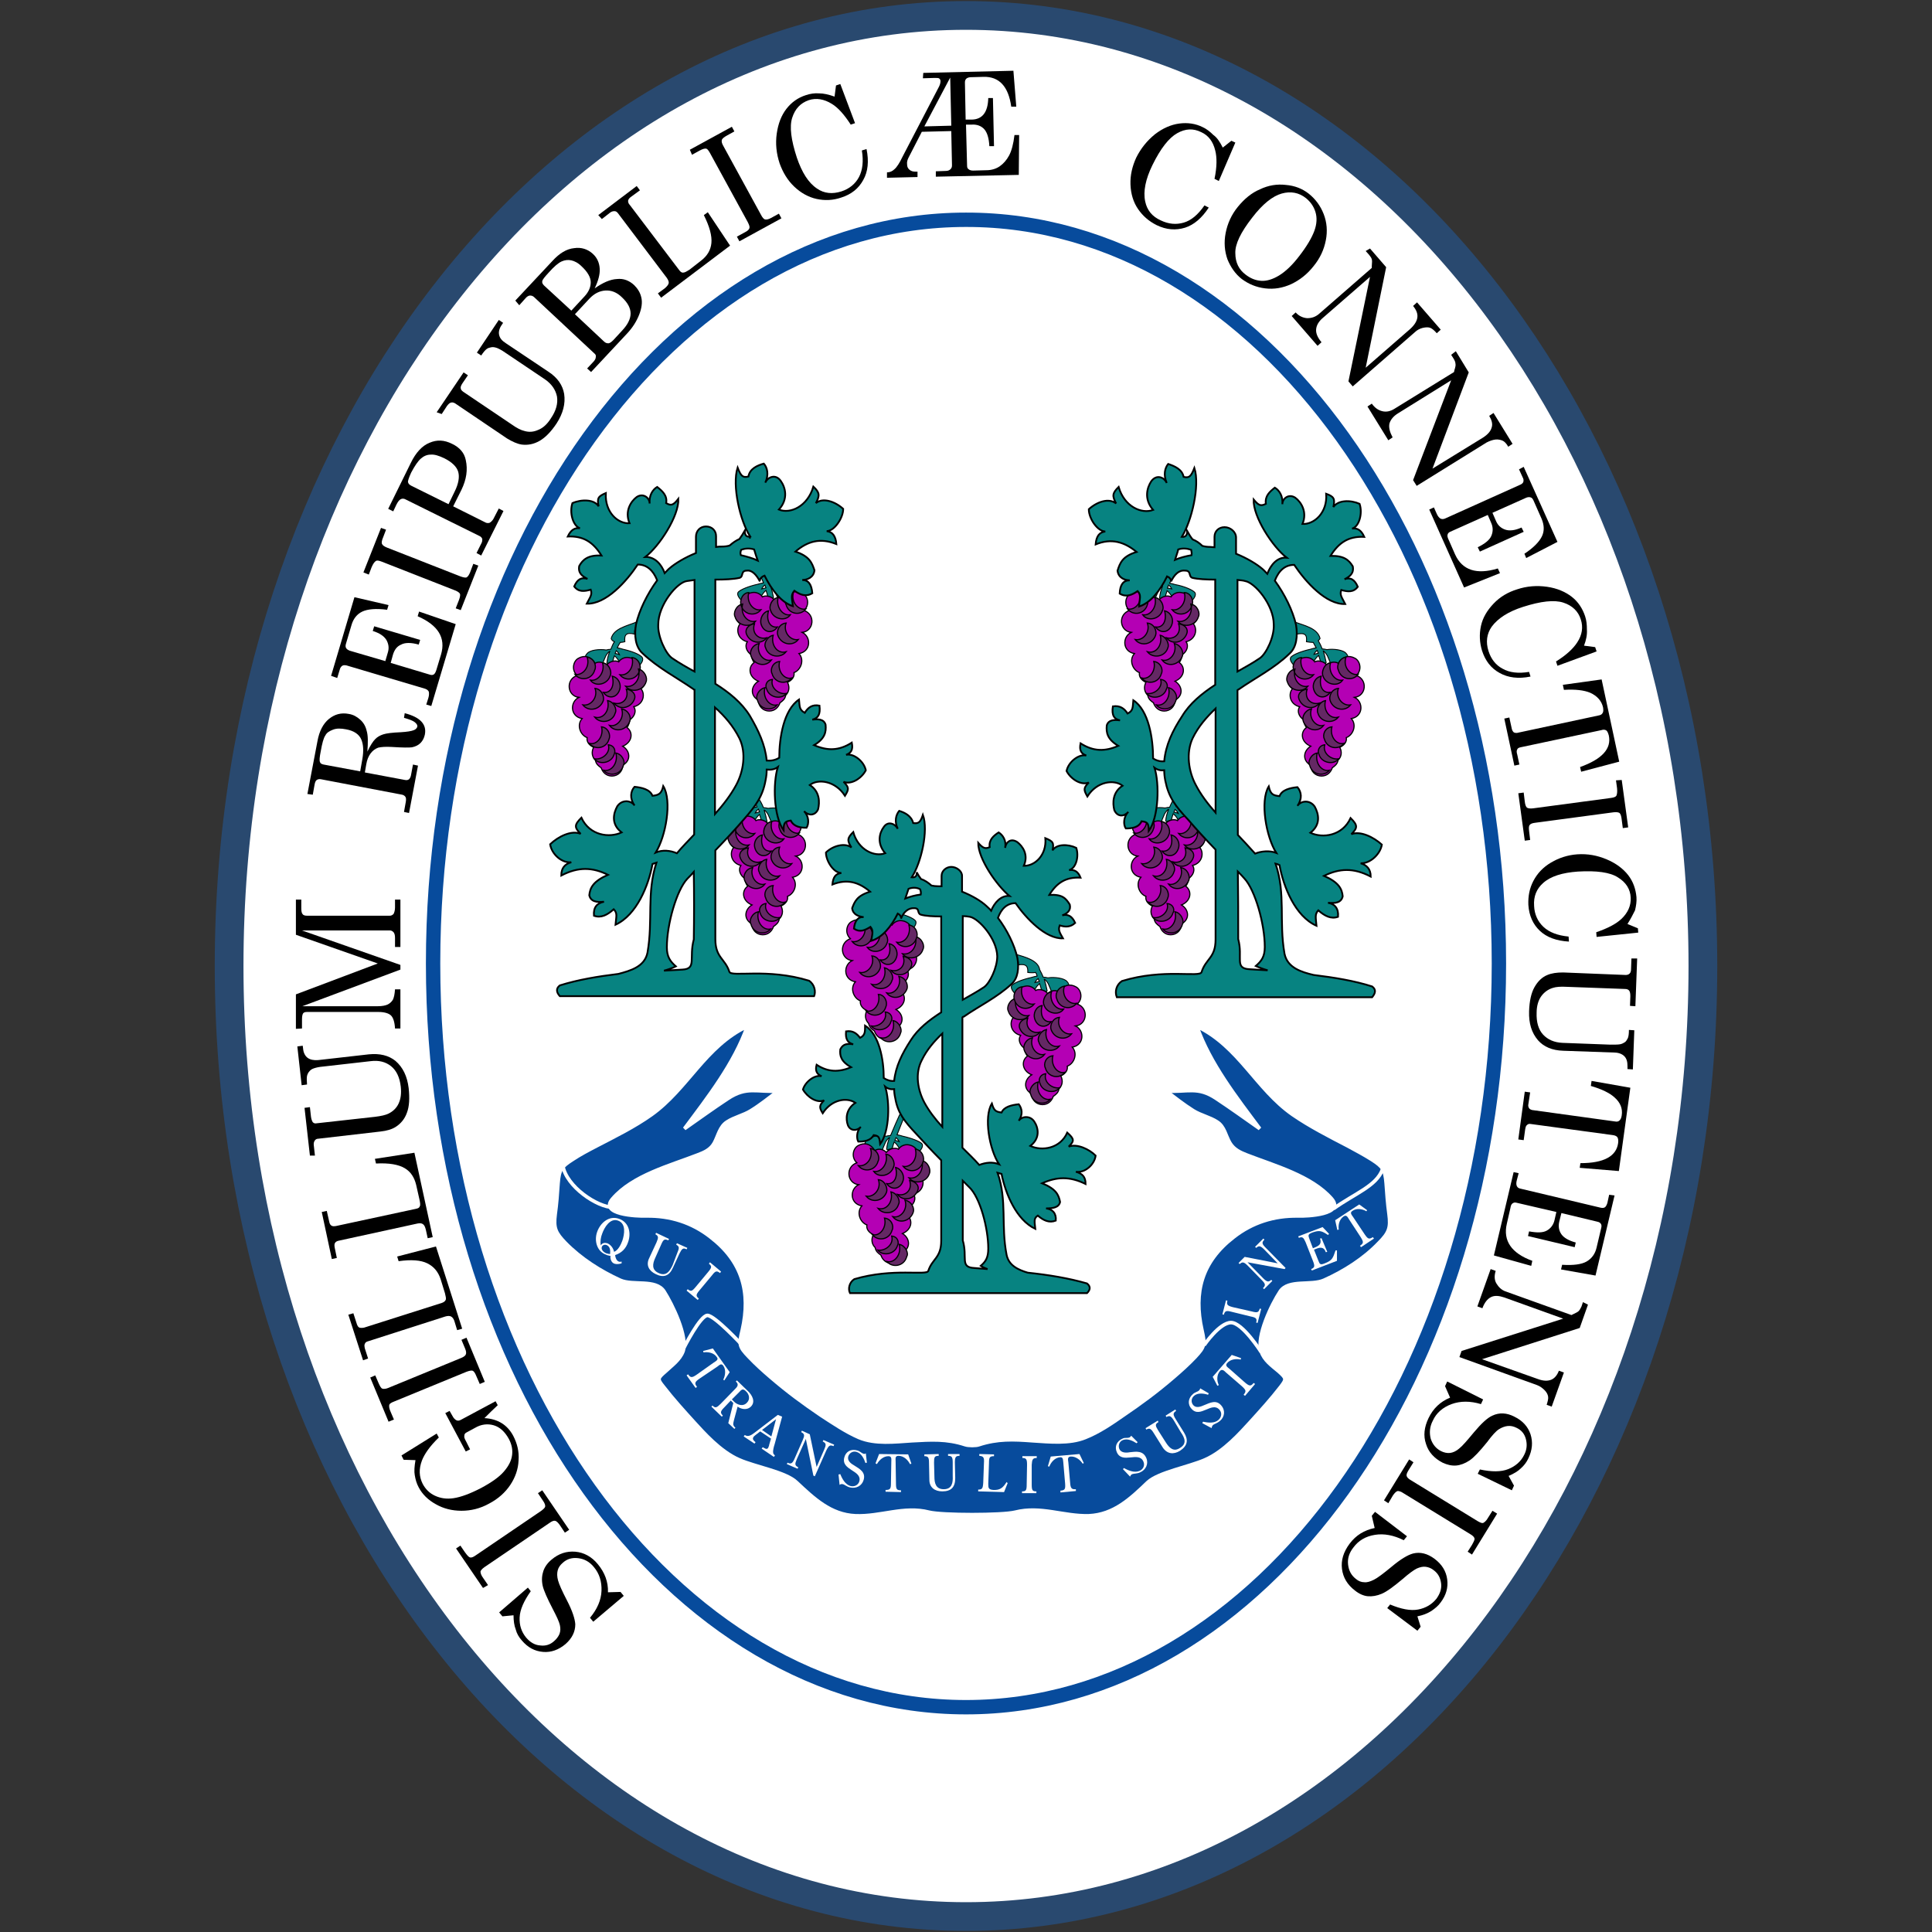 <?xml version="1.0" encoding="utf-8"?>
<!-- Generator: Adobe Illustrator 26.3.1, SVG Export Plug-In . SVG Version: 6.00 Build 0)  -->
<svg version="1.1"
	 id="Layer_1" xmlns:rdf="http://www.w3.org/1999/02/22-rdf-syntax-ns#" xmlns:cc="http://creativecommons.org/ns#" xmlns:dc="http://purl.org/dc/elements/1.1/" xmlns:svg="http://www.w3.org/2000/svg"
	 xmlns="http://www.w3.org/2000/svg" xmlns:xlink="http://www.w3.org/1999/xlink" x="0px" y="0px" viewBox="0 0 538 538"
	 style="enable-background:new 0 0 538 538;" xml:space="preserve">
<rect x="0" y="0" width="538" height="538" fill="#333333" stroke="none"/>
<style type="text/css">
	.st0{fill:#FFFFFF;stroke:#29496F;stroke-width:8;}
	.st1{fill:#078381;stroke:#000000;stroke-width:0.25;}
	.st2{fill:#B400B4;stroke:#000000;stroke-width:0.324;}
	.st3{fill:#642864;stroke:#000000;stroke-width:0.324;}
	.st4{fill:#078381;stroke:#000000;stroke-width:0.5;}
	.st5{fill:none;stroke:#074B9C;stroke-width:4;}
	.st6{fill:#074B9C;stroke:#FFFFFF;}
	.st7{fill:none;stroke:#FFFFFF;}
	.st8{fill:#FFFFFF;}
</style>
<path id="path5" class="st0" d="M474.2,269c0,146.2-91.9,264.7-205.2,264.7C155.7,533.7,63.8,415.2,63.8,269
	C63.8,122.8,155.7,4.3,269,4.3C382.3,4.3,474.2,122.8,474.2,269L474.2,269z"/>
<path id="path7" class="st1" d="M221,163.7c-0.7-0.9-3.5-1.3-5.3-1c-0.5-0.1-0.9-0.2-1.3-0.2c-0.4-1-0.9-1.9-1.4-2.7
	c0,0.4-1.4,0.7-1.4,0.4c0.4,0.6,0.7,1.3,1,2.1c-0.5,0.1-1,0.2-1.6,0.4c-2.3,0.5-5,1.5-5.5,2.3c-0.3,0.7,0.3,1.5,1.1,2.4
	c0.1,0.2,0.1,0.4,0.2,0.6c-0.1,2.3,3,5.3,3.6,7.2c-0.2-0.5-0.2-1-0.3-1.6c0,0.1,0.1,0.1,0.1,0.2c0-0.1-0.1-0.1-0.1-0.2
	c0-2.4,1.1-5.8,1.9-7.6c0.3-0.5,0.8-1.2,1.3-1.6c0.2,0.6,0.4,1.2,0.5,1.7c0.5,0.4,1.1,0.4,1.4,0.5l0.2-0.2c-0.2-1.1-0.5-2.2-0.8-3.2
	c0,0,0.1,0,0.1,0c0.5,0.5,1,1.1,1.2,1.7c0.9,2,2.7,6.8,1.6,9.1c0.6-1.1,2.1-2.9,3-4.6c0.1,0.3,0.2,0.6,0.2,0.9
	c0-0.5,0.2-1.3,0.4-2.2c0.1-0.3,0.1-0.6,0.2-0.8C221.6,165.8,221.7,164.4,221,163.7L221,163.7z M212.1,164c0.2-0.4,0.5-0.8,0.9-1.1
	c0.1,0.3,0.2,0.6,0.3,0.8C212.9,163.8,212.5,163.9,212.1,164z M213.9,225.1c-0.5-0.1-0.9-0.2-1.3-0.2c-0.4-1-0.9-1.9-1.4-2.7
	c0,0.4-1.4,0.7-1.4,0.4c0.4,0.6,0.7,1.3,1,2.1c-0.5,0.1-1,0.2-1.6,0.4c-2.3,0.5-5,1.5-5.5,2.3c-0.3,0.7,0.3,1.5,1.1,2.4
	c0.1,0.2,0.1,0.4,0.2,0.6c-0.2,2.3,3,5.3,3.6,7.2c-0.2-0.5-0.2-1-0.3-1.6c0,0.1,0.1,0.1,0.1,0.2c0-0.1-0.1-0.1-0.1-0.2
	c0-2.4,1.1-5.8,1.9-7.6c0.3-0.5,0.8-1.2,1.3-1.6c0.2,0.6,0.4,1.2,0.5,1.7c0.5,0.4,1.1,0.4,1.4,0.5l0.2-0.2c-0.2-1.1-0.5-2.2-0.8-3.2
	c0,0,0.1,0,0.1,0c0.5,0.4,1,1.1,1.2,1.7c0.9,2,2.7,6.8,1.6,9.1c0.6-1.1,2.1-2.9,3-4.6c0.1,0.3,0.2,0.6,0.2,0.9
	c0-0.5,0.2-1.3,0.4-2.2c0.1-0.3,0.1-0.6,0.2-0.8c0.3-1.4,0.4-2.8-0.4-3.5C218.5,225.1,215.7,224.8,213.9,225.1L213.9,225.1z
	 M210.3,226.4c0.2-0.4,0.5-0.8,0.9-1.1c0.1,0.3,0.2,0.6,0.3,0.8C211.1,226.2,210.7,226.3,210.3,226.4z M173.5,180.8
	c-0.6-0.2-1.1-0.3-1.6-0.4c0.2-0.5,0.5-1,0.8-1.5c0.4,0,0.9-0.1,1.3-0.2c-0.2-2,0.4-2.7,2.8-2.1c-0.4-1.1,0.4-2.1,0.5-3.4
	c-2.7,1.1-6.4,1.8-7.1,4.6c0.1,0.4,0.4,0.7,0.9,0.9c-0.4,0.6-0.7,1.3-1,2.1c-0.4,0-0.8,0.1-1.3,0.2c-1.8-0.3-4.6,0-5.3,1
	c-0.8,0.7-0.7,2.1-0.4,3.5c0,0.3,0.1,0.6,0.2,0.8c0.2,0.9,0.4,1.7,0.4,2.2c0-0.3,0.1-0.6,0.2-0.9c0.9,1.8,2.5,3.5,3,4.6
	c-1.1-2.3,0.7-7.1,1.6-9.1c0.2-0.6,0.7-1.3,1.2-1.7c0,0,0.1,0,0.1,0c-0.4,1-0.7,2.1-0.8,3.2l0.2,0.2c0.4-0.2,0.9-0.2,1.4-0.5
	c0.1-0.5,0.3-1.1,0.5-1.7c0.5,0.4,1,1,1.3,1.6c0.7,1.9,1.9,5.2,1.9,7.6c0,0.1-0.1,0.1-0.1,0.2c0-0.1,0.1-0.1,0.1-0.2
	c0,0.6-0.1,1.1-0.3,1.6c0.7-1.8,3.8-4.9,3.6-7.2c0.1-0.2,0.1-0.4,0.2-0.6c0.8-0.8,1.4-1.7,1.1-2.4
	C178.5,182.3,175.8,181.3,173.5,180.8L173.5,180.8z M171.3,182c0.1-0.3,0.2-0.6,0.3-0.8c0.4,0.3,0.7,0.7,0.9,1.1
	C172.1,182.1,171.7,182,171.3,182z"/>
<path id="path9" class="st1" d="M329.1,225c-0.6-0.2-1.1-0.3-1.6-0.4c0.3-0.7,0.7-1.4,1-2.1c0,0.4-1.4,0-1.4-0.4
	c-0.5,0.8-1,1.7-1.4,2.7c-0.4,0-0.8,0.1-1.3,0.2c-1.8-0.3-4.6,0-5.3,1c-0.8,0.7-0.7,2.1-0.4,3.5c0,0.3,0.1,0.5,0.2,0.8
	c0.2,0.9,0.4,1.7,0.4,2.2c0-0.3,0.1-0.6,0.2-0.9c0.9,1.8,2.5,3.5,3,4.6c-1.1-2.3,0.7-7.1,1.6-9.1c0.2-0.6,0.7-1.3,1.2-1.7
	c0,0,0.1,0,0.1,0c-0.4,1-0.7,2.1-0.8,3.2l0.2,0.2c0.4-0.2,0.9-0.2,1.4-0.5c0.1-0.5,0.3-1.1,0.5-1.7c0.5,0.4,1,1,1.3,1.6
	c0.7,1.9,1.9,5.2,1.9,7.6c0,0.1,0,0.1-0.1,0.2c0,0,0.1-0.1,0.1-0.2c0,0.6-0.1,1.1-0.3,1.6c0.7-1.8,3.8-4.9,3.6-7.2
	c0.1-0.2,0.2-0.4,0.2-0.6c0.8-0.8,1.4-1.7,1.1-2.4C334.2,226.5,331.4,225.5,329.1,225L329.1,225z M326.9,226.2
	c0.1-0.3,0.2-0.6,0.3-0.8c0.4,0.3,0.7,0.7,0.9,1.1C327.7,226.3,327.3,226.2,326.9,226.2z M322.4,165c0.2-0.6,0.7-1.3,1.2-1.7
	c0,0,0.1,0,0.1,0c-0.4,1-0.7,2.1-0.8,3.2l0.2,0.2c0.4-0.2,0.9-0.2,1.4-0.5c0.1-0.5,0.3-1.1,0.5-1.7c0.5,0.4,1,1,1.3,1.6
	c0.7,1.9,1.9,5.2,1.9,7.6c0,0.1,0,0.1-0.1,0.2c0,0,0.1-0.1,0.1-0.2c0,0.6-0.1,1.1-0.3,1.6c0.7-1.8,3.8-4.9,3.6-7.2
	c0.1-0.2,0.1-0.4,0.2-0.6c0.8-0.8,1.4-1.7,1.1-2.4c-0.5-0.8-3.2-1.9-5.5-2.3c-0.6-0.2-1.1-0.3-1.6-0.4c0.3-0.7,0.7-1.4,1-2.1
	c0,0.4-1.4,0-1.4-0.4c-0.5,0.8-1,1.7-1.4,2.7c-0.4,0-0.8,0.1-1.3,0.2c-1.8-0.3-4.6,0-5.3,1c-0.8,0.7-0.7,2.1-0.4,3.5
	c0,0.3,0.1,0.5,0.2,0.8c0.2,0.9,0.4,1.7,0.4,2.2c0-0.3,0.1-0.6,0.2-0.9c0.9,1.8,2.5,3.5,3,4.6C319.7,171.7,321.5,166.9,322.4,165
	L322.4,165z M325.4,162.9c0.4,0.3,0.7,0.7,0.9,1.1c-0.4-0.1-0.8-0.2-1.2-0.2C325.2,163.5,325.3,163.2,325.4,162.9z M374.8,181.9
	c-0.7-0.9-3.5-1.3-5.3-1c-0.5-0.1-0.9-0.2-1.3-0.2c-0.3-0.8-0.7-1.6-1.1-2.3c0.2-0.2,0.4-0.4,0.5-0.6c-0.7-2.9-4.4-3.6-7.1-4.6
	c0.2,1.2,0.9,2.3,0.5,3.4c2.5-0.5,3,0.2,2.8,2.1c0.6,0.1,1.3,0.2,1.9,0.2c0.3,0.5,0.5,1,0.8,1.5c-0.5,0.1-1,0.2-1.6,0.4
	c-2.3,0.5-5,1.5-5.5,2.3c-0.3,0.7,0.3,1.5,1.1,2.4c0.1,0.2,0.1,0.4,0.2,0.6c-0.1,2.3,3,5.3,3.6,7.2c-0.2-0.5-0.2-1-0.3-1.6
	c0,0.1,0.1,0.1,0.1,0.2c0-0.1-0.1-0.1-0.1-0.2c0-2.4,1.1-5.8,1.9-7.6c0.3-0.5,0.8-1.2,1.3-1.6c0.2,0.6,0.4,1.2,0.5,1.7
	c0.5,0.4,1.1,0.4,1.4,0.5l0.2-0.2c-0.2-1.1-0.5-2.2-0.8-3.2c0,0,0.1,0,0.1,0c0.5,0.5,1,1.1,1.2,1.7c0.9,2,2.7,6.8,1.6,9.1
	c0.6-1.1,2.1-2.9,3-4.6c0.1,0.3,0.2,0.6,0.2,0.9c0-0.5,0.2-1.3,0.4-2.2c0.1-0.3,0.1-0.6,0.2-0.8C375.5,184,375.6,182.6,374.8,181.9
	L374.8,181.9z M365.9,182.2c0.2-0.4,0.5-0.8,0.9-1.1c0.1,0.3,0.2,0.6,0.3,0.8C366.7,182,366.3,182.1,365.9,182.2z"/>
<path id="path11" class="st1" d="M297.1,273.3c-0.7-0.9-3.5-1.3-5.3-1c-0.5-0.1-0.9-0.2-1.3-0.2c-0.3-0.8-0.7-1.5-1-2.1
	c0,0,0,0,0-0.1c-0.5-2.5-4.1-3.4-6.4-4.1c0,0.9,0.7,2,0.4,2.9c2.3-0.4,2.8,0.4,2.7,2.1c0.8,0.1,1.6,0.1,2.2,0c0.2,0.3,0.3,0.6,0.4,1
	c-0.5,0.1-1,0.2-1.6,0.4c-2.3,0.5-5,1.5-5.5,2.3c-0.3,0.7,0.3,1.5,1.1,2.4c0.1,0.2,0.1,0.4,0.2,0.6c-0.1,2.3,3,5.3,3.6,7.2
	c-0.2-0.5-0.2-1-0.3-1.6c0,0.1,0.1,0.1,0.1,0.2c0-0.1-0.1-0.1-0.1-0.2c0-2.4,1.1-5.8,1.9-7.6c0.3-0.6,0.8-1.2,1.3-1.6
	c0.2,0.6,0.4,1.2,0.5,1.7c0.5,0.4,1.1,0.4,1.4,0.5l0.2-0.2c-0.2-1.1-0.5-2.2-0.8-3.2c0,0,0.1,0,0.1,0c0.5,0.4,1,1.1,1.2,1.7
	c0.9,2,2.7,6.8,1.6,9.1c0.6-1.1,2.1-2.9,3-4.6c0.1,0.3,0.2,0.6,0.2,0.9c0-0.5,0.2-1.3,0.4-2.2c0.1-0.3,0.1-0.6,0.2-0.9
	C297.8,275.4,297.9,274,297.1,273.3L297.1,273.3z M288.2,273.6c0.2-0.4,0.5-0.8,0.9-1.1c0.1,0.3,0.2,0.6,0.3,0.8
	C289,273.4,288.6,273.5,288.2,273.6z M244.6,256.4c0.2-0.6,0.7-1.3,1.2-1.7c0,0,0.1,0,0.1,0c-0.4,1-0.7,2.1-0.8,3.2l0.2,0.2
	c0.4-0.2,0.9-0.2,1.4-0.5c0.1-0.5,0.3-1.1,0.5-1.7c0.5,0.4,1,1,1.3,1.6c0.7,1.9,1.9,5.2,1.9,7.6c0,0.1,0,0.1-0.1,0.2
	c0,0,0.1-0.1,0.1-0.2c0,0.6-0.1,1.1-0.3,1.6c0.7-1.8,3.8-4.9,3.6-7.2c0.1-0.2,0.1-0.4,0.2-0.6c0.8-0.8,1.4-1.7,1.1-2.4
	c-0.5-0.8-3.2-1.9-5.5-2.3c-0.6-0.2-1.1-0.3-1.6-0.4c0.3-0.7,0.7-1.4,1-2.1c0,0.4-1.4,0-1.4-0.4c-0.5,0.8-1,1.7-1.4,2.7
	c-0.4,0-0.8,0.1-1.3,0.2c-1.8-0.3-4.6,0-5.3,1c-0.8,0.7-0.7,2.1-0.4,3.5c0,0.3,0.1,0.6,0.2,0.8c0.2,0.9,0.4,1.7,0.4,2.2
	c0-0.3,0.1-0.6,0.2-0.9c0.9,1.8,2.5,3.5,3,4.6C242,263.2,243.7,258.3,244.6,256.4L244.6,256.4z M247.7,254.4
	c0.4,0.3,0.7,0.7,0.9,1.1c-0.4-0.1-0.8-0.2-1.2-0.2C247.5,254.9,247.6,254.7,247.7,254.4z M251.4,316.4c-0.6-0.2-1.1-0.3-1.6-0.4
	c0.3-0.7,1.6-4.1,1.9-4.8c0,0.4-0.7-1.3-0.7-1.7c-0.5,0.8-2.6,5.7-3,6.7c-0.4,0-0.8,0.1-1.3,0.2c-1.8-0.3-4.6,0-5.3,1
	c-0.8,0.7-0.7,2.1-0.4,3.5c0,0.3,0.1,0.6,0.2,0.8c0.2,0.9,0.4,1.7,0.4,2.2c0-0.3,0.1-0.6,0.2-0.9c0.9,1.8,2.5,3.5,3,4.6
	c-1.1-2.3,0.7-7.1,1.6-9.1c0.2-0.6,0.7-1.3,1.2-1.7c0,0,0.1,0,0.1,0c-0.4,1-0.7,2.1-0.8,3.2l0.2,0.2c0.4-0.2,0.9-0.2,1.4-0.5
	c0.1-0.5,0.3-1.1,0.5-1.7c0.5,0.4,1,1,1.3,1.6c0.7,1.9,1.9,5.2,1.9,7.6c0,0.1,0,0.1-0.1,0.2c0-0.1,0.1-0.1,0.1-0.2
	c0,0.6-0.1,1.1-0.3,1.6c0.7-1.8,3.8-4.9,3.6-7.2c0.1-0.2,0.2-0.4,0.2-0.6c0.8-0.8,1.4-1.7,1.1-2.4
	C256.4,317.9,253.7,316.9,251.4,316.4L251.4,316.4z M249.2,317.6c0.1-0.3,0.2-0.6,0.3-0.8c0.4,0.3,0.7,0.7,0.9,1.1
	C250,317.7,249.6,317.6,249.2,317.6z"/>
<path id="path90" class="st2" d="M217.1,228.9c1.2-2,3-2.3,4.6-1.4c1.4,0.7,2.1,3.2,0.4,4.8c3.2,1.1,2.8,5.7-0.5,6.1
	c2.5,1.2,2.5,5.3-0.9,5.9c1.6,1.8,0.5,4.6-1.4,5.3c0.2,1.1-0.5,2.1-1.8,2.7c0.7,1.4,0.4,2.7-0.5,3.6c-0.2,1.1-0.9,1.6-1.6,2.1
	c-0.4,1.2-1.4,2.3-3,2.3s-3-1.2-3-3c-2.5-1.4-2-4.1,0-5.3c-2.7-1.1-3-3.9-1.2-5.2c-0.5-0.7-0.7-1.4-0.7-2.1c-1.4-0.9-2-2.5-1.2-3.7
	c-2.8-0.7-3.2-3.6-2-5c-2.1-1.6-1.2-4.6,0.7-5.3c-0.4-1.8,1.1-3.2,2.7-3.4c1.1-0.2,2.3,0.4,2.8,1.2c0.9-0.5,2.5-0.2,3.4,0.9
	C214.4,228.8,215.8,228.2,217.1,228.9L217.1,228.9L217.1,228.9z M218.9,166.6c1.2-2,3-2.3,4.6-1.4c1.4,0.7,2.1,3.2,0.4,4.8
	c3.2,1.1,2.8,5.7-0.5,6.1c2.5,1.2,2.5,5.3-0.9,5.9c1.6,1.8,0.5,4.6-1.4,5.3c0.2,1.1-0.5,2.1-1.8,2.7c0.7,1.4,0.4,2.7-0.5,3.6
	c-0.2,1.1-0.9,1.6-1.6,2.1c-0.4,1.2-1.4,2.3-3,2.3c-1.6,0-3-1.2-3-3c-2.5-1.4-2-4.1,0-5.3c-2.7-1.1-3-3.9-1.2-5.2
	c-0.5-0.7-0.7-1.4-0.7-2.1c-1.4-0.9-2-2.5-1.2-3.7c-2.8-0.7-3.2-3.6-2-5c-2.1-1.6-1.2-4.6,0.7-5.3c-0.4-1.8,1.1-3.2,2.7-3.4
	c1.1-0.2,2.3,0.4,2.8,1.2c0.9-0.5,2.5-0.2,3.4,0.9C216.2,166.4,217.6,165.9,218.9,166.6L218.9,166.6L218.9,166.6z M165.7,184.7
	c-1.2-2-3-2.3-4.6-1.4c-1.4,0.7-2.1,3.2-0.4,4.8c-3.2,1.1-2.8,5.7,0.5,6.1c-2.5,1.2-2.5,5.3,0.9,5.9c-1.6,1.8-0.5,4.6,1.4,5.3
	c-0.2,1.1,0.5,2.1,1.8,2.7c-0.7,1.4-0.4,2.7,0.5,3.6c0.2,1.1,0.9,1.6,1.6,2.1c0.4,1.2,1.4,2.3,3,2.3c1.6,0,3-1.2,3-3
	c2.5-1.4,2-4.1,0-5.3c2.7-1.1,3-3.9,1.2-5.2c0.5-0.7,0.7-1.4,0.7-2.1c1.4-0.9,2-2.5,1.2-3.7c2.8-0.7,3.2-3.6,2-5
	c2.1-1.6,1.2-4.6-0.7-5.3c0.4-1.8-1.1-3.2-2.7-3.4c-1.1-0.2-2.3,0.4-2.8,1.2c-0.9-0.5-2.5-0.2-3.4,0.9
	C168.3,184.6,166.9,184,165.7,184.7L165.7,184.7L165.7,184.7z"/>
<path id="path100" class="st2" d="M321.3,228.9c-1.2-2-3-2.3-4.6-1.4c-1.4,0.7-2.1,3.2-0.4,4.8c-3.2,1.1-2.8,5.7,0.5,6.1
	c-2.5,1.2-2.5,5.3,0.9,5.9c-1.6,1.8-0.5,4.6,1.4,5.3c-0.2,1.1,0.5,2.1,1.8,2.7c-0.7,1.4-0.4,2.7,0.5,3.6c0.2,1.1,0.9,1.6,1.6,2.1
	c0.4,1.2,1.4,2.3,3,2.3c1.6,0,3-1.2,3-3c2.5-1.4,2-4.1,0-5.3c2.7-1.1,3-3.9,1.2-5.2c0.5-0.7,0.7-1.4,0.7-2.1c1.4-0.9,2-2.5,1.2-3.7
	c2.8-0.7,3.2-3.6,2-5c2.1-1.6,1.2-4.6-0.7-5.3c0.4-1.8-1.1-3.2-2.7-3.4c-1.1-0.2-2.3,0.4-2.8,1.2c-0.9-0.5-2.5-0.2-3.4,0.9
	C324,228.8,322.5,228.2,321.3,228.9L321.3,228.9L321.3,228.9z M319.5,166.6c-1.2-2-3-2.3-4.6-1.4c-1.4,0.7-2.1,3.2-0.4,4.8
	c-3.2,1.1-2.8,5.7,0.5,6.1c-2.5,1.2-2.5,5.3,0.9,5.9c-1.6,1.8-0.5,4.6,1.4,5.3c-0.2,1.1,0.5,2.1,1.8,2.7c-0.7,1.4-0.4,2.7,0.5,3.6
	c0.2,1.1,0.9,1.6,1.6,2.1c0.4,1.2,1.4,2.3,3,2.3c1.6,0,3-1.2,3-3c2.5-1.4,2-4.1,0-5.3c2.7-1.1,3-3.9,1.2-5.2
	c0.5-0.7,0.7-1.4,0.7-2.1c1.4-0.9,2-2.5,1.2-3.7c2.8-0.7,3.2-3.6,2-5c2.1-1.6,1.2-4.6-0.7-5.3c0.4-1.8-1.1-3.2-2.7-3.4
	c-1.1-0.2-2.3,0.4-2.8,1.2c-0.9-0.5-2.5-0.2-3.4,0.9C322.2,166.4,320.7,165.9,319.5,166.6L319.5,166.6L319.5,166.6z M372.7,184.7
	c1.2-2,3-2.3,4.6-1.4c1.4,0.7,2.1,3.2,0.4,4.8c3.2,1.1,2.8,5.7-0.5,6.1c2.5,1.2,2.5,5.3-0.9,5.9c1.6,1.8,0.5,4.6-1.4,5.3
	c0.2,1.1-0.5,2.1-1.8,2.7c0.7,1.4,0.4,2.7-0.5,3.6c-0.2,1.1-0.9,1.6-1.6,2.1c-0.4,1.2-1.4,2.3-3,2.3c-1.6,0-3-1.2-3-3
	c-2.5-1.4-2-4.1,0-5.3c-2.7-1.1-3-3.9-1.2-5.2c-0.5-0.7-0.7-1.4-0.7-2.1c-1.4-0.9-2-2.5-1.2-3.7c-2.8-0.7-3.2-3.6-2-5
	c-2.1-1.6-1.2-4.6,0.7-5.3c-0.4-1.8,1.1-3.2,2.7-3.4c1.1-0.2,2.3,0.4,2.8,1.2c0.9-0.5,2.5-0.2,3.4,0.9
	C370,184.6,371.4,184,372.7,184.7L372.7,184.7L372.7,184.7z"/>
<path id="path92" class="st3" d="M211.2,253.9c-0.7,2.7,1.2,5.3,3.4,4.8c-1.4,1.8-4.8,1.4-5.5-1.4
	C208.5,256.4,209.4,254.2,211.2,253.9L211.2,253.9L211.2,253.9z M213.3,251.6c-0.7,2.3,1.8,4.3,3.9,3.9c-1.4,1.8-4.8,1.2-5.5-1.2
	C211.2,253.4,211.6,251.8,213.3,251.6L213.3,251.6L213.3,251.6z M215.3,246.6c-0.7,2.5,1.2,5.2,3.4,4.6c-1.6,2-4.8,1.4-5.5-1.2
	C212.6,248.9,213.3,246.8,215.3,246.6L215.3,246.6z M209.6,241.6c-0.9,2.5,1.2,5.2,3.4,4.6c-1.6,2.1-4.8,1.4-5.7-1.2
	C206.9,243.9,207.6,241.9,209.6,241.6L209.6,241.6L209.6,241.6z M213.5,239.3c-0.7,2.7,1.2,5.3,3.6,4.6c-1.6,2-5,1.4-5.7-1.1
	C210.8,241.8,211.7,239.6,213.5,239.3L213.5,239.3L213.5,239.3z M208.4,236.1c-0.9,2.7,1.2,4.5,3.4,3.9c-1.6,2.1-4.8,1.4-5.7-1.2
	C205.7,237.7,206.4,236.4,208.4,236.1L208.4,236.1L208.4,236.1z M217.1,235.9c-0.9,2.5,1.2,5,3.4,4.6c-1.6,2-4.8,1.4-5.7-1.2
	C214.4,238.2,215.1,236.1,217.1,235.9L217.1,235.9L217.1,235.9z M212.3,232.5c-0.7,2.7,0.4,4.8,2.5,4.5c-1.4,2-3.9,1.6-4.6-0.9
	C209.8,234.8,210.5,232.9,212.3,232.5L212.3,232.5z M205,230.5c-0.7,2.7,1.2,5.3,3.6,4.8c-1.6,2-5,1.2-5.7-1.2
	C202.3,233,203.2,230.9,205,230.5L205,230.5L205,230.5z M206.8,227.3c-0.7,2.7,1.2,5.2,3.4,4.8c-1.6,2-4.8,1.4-5.5-1.2
	C204.1,229.8,204.8,227.5,206.8,227.3L206.8,227.3z M214.9,228.8c-0.7,2.5,1.2,5.2,3.4,4.8c-1.4,2-4.8,1.2-5.5-1.2
	C212.3,231.3,213.2,228.9,214.9,228.8L214.9,228.8z M219.2,227.2c-0.9,2.7,1.2,5.2,3.4,4.8c-1.6,2-4.8,1.4-5.5-1.2
	C216.5,229.7,217.2,227.5,219.2,227.2L219.2,227.2z M213,191.5c-0.7,2.7,1.2,5.3,3.4,4.8c-1.4,1.8-4.8,1.4-5.5-1.4
	C210.3,194,211.2,191.9,213,191.5L213,191.5L213,191.5z M215.1,189.2c-0.7,2.3,1.8,4.3,3.9,3.9c-1.4,1.8-4.8,1.2-5.5-1.2
	C213,191,213.3,189.4,215.1,189.2L215.1,189.2z M217.1,184.2c-0.7,2.5,1.2,5.2,3.4,4.6c-1.6,2-4.8,1.4-5.5-1.2
	C214.4,186.5,215.1,184.4,217.1,184.2L217.1,184.2L217.1,184.2z M211.4,179.2c-0.9,2.5,1.2,5.2,3.4,4.6c-1.6,2.1-4.8,1.4-5.7-1.2
	C208.7,181.5,209.4,179.6,211.4,179.2L211.4,179.2L211.4,179.2z M215.3,176.9c-0.7,2.7,1.2,5.3,3.6,4.6c-1.6,2-5,1.4-5.7-1.1
	C212.6,179.4,213.5,177.3,215.3,176.9L215.3,176.9z M210.1,173.7c-0.9,2.7,1.2,4.5,3.4,3.9c-1.6,2.1-4.8,1.4-5.7-1.2
	C207.5,175.3,208.2,174,210.1,173.7L210.1,173.7z M218.9,173.5c-0.9,2.5,1.2,5,3.4,4.6c-1.6,2-4.8,1.4-5.7-1.2
	C216.2,175.8,216.9,173.7,218.9,173.5L218.9,173.5L218.9,173.5z M214,170.1c-0.7,2.7,0.4,4.8,2.5,4.5c-1.4,2-3.9,1.6-4.6-0.9
	C211.6,172.4,212.3,170.5,214,170.1L214,170.1L214,170.1z M206.8,168.2c-0.7,2.7,1.2,5.3,3.6,4.8c-1.6,2-5,1.2-5.7-1.2
	C204.1,170.7,205,168.5,206.8,168.2L206.8,168.2L206.8,168.2z M208.5,165c-0.7,2.7,1.2,5.2,3.4,4.8c-1.6,2-4.8,1.4-5.5-1.2
	C205.9,167.5,206.6,165.1,208.5,165L208.5,165z M216.7,166.4c-0.7,2.5,1.2,5.2,3.4,4.8c-1.4,2-4.8,1.2-5.5-1.2
	C214,168.9,214.9,166.6,216.7,166.4L216.7,166.4z M221,164.8c-0.9,2.7,1.2,5.2,3.4,4.8c-1.6,2-4.8,1.4-5.5-1.2
	C218.3,167.3,219,165.1,221,164.8L221,164.8L221,164.8z M171.5,209.7c0.7,2.7-1.2,5.3-3.4,4.8c1.4,1.8,4.8,1.4,5.5-1.4
	C174.2,212.2,173.3,210,171.5,209.7L171.5,209.7z M169.4,207.4c0.7,2.3-1.8,4.3-3.9,3.9c1.4,1.8,4.8,1.2,5.5-1.2
	C171.5,209.2,171.2,207.6,169.4,207.4L169.4,207.4z M167.5,202.4c0.7,2.5-1.2,5.2-3.4,4.6c1.6,2,4.8,1.4,5.5-1.2
	C170.1,204.7,169.4,202.6,167.5,202.4L167.5,202.4L167.5,202.4z M173.1,197.4c0.9,2.5-1.2,5.2-3.4,4.6c1.6,2.1,4.8,1.4,5.7-1.2
	C175.8,199.7,175.1,197.8,173.1,197.4L173.1,197.4L173.1,197.4z M169.2,195.1c0.7,2.7-1.2,5.3-3.6,4.6c1.6,2,5,1.4,5.7-1.1
	C171.9,197.6,171,195.4,169.2,195.1L169.2,195.1z M174.4,191.9c0.9,2.7-1.2,4.5-3.4,3.9c1.6,2.1,4.8,1.4,5.7-1.2
	C177.1,193.5,176.3,192.2,174.4,191.9L174.4,191.9z M165.7,191.7c0.9,2.5-1.2,5-3.4,4.6c1.6,2,4.8,1.4,5.7-1.2
	C168.3,194,167.6,191.9,165.7,191.7L165.7,191.7L165.7,191.7z M170.5,188.3c0.7,2.7-0.4,4.8-2.5,4.5c1.4,2,3.9,1.6,4.6-0.9
	C173,190.6,172.3,188.7,170.5,188.3L170.5,188.3z M177.8,186.3c0.7,2.7-1.2,5.3-3.6,4.8c1.6,2,5,1.2,5.7-1.2
	C180.4,188.8,179.5,186.7,177.8,186.3L177.8,186.3z M176,183.1c0.7,2.7-1.2,5.2-3.4,4.8c1.6,2,4.8,1.4,5.5-1.2
	C178.7,185.6,177.9,183.3,176,183.1L176,183.1z M167.8,184.6c0.7,2.5-1.2,5.2-3.4,4.8c1.4,2,4.8,1.2,5.5-1.2
	C170.5,187.1,169.6,184.7,167.8,184.6L167.8,184.6L167.8,184.6z M163.5,183c0.9,2.7-1.2,5.2-3.4,4.8c1.6,2,4.8,1.4,5.5-1.2
	C166.2,185.5,165.5,183.3,163.5,183L163.5,183z"/>
<path id="path102" class="st3" d="M327.2,253.9c0.7,2.7-1.2,5.3-3.4,4.8c1.4,1.8,4.8,1.4,5.5-1.4
	C329.8,256.4,328.9,254.2,327.2,253.9L327.2,253.9L327.2,253.9z M325,251.6c0.7,2.3-1.8,4.3-3.9,3.9c1.4,1.8,4.8,1.2,5.5-1.2
	C327.2,253.4,326.8,251.8,325,251.6L325,251.6L325,251.6z M323.1,246.6c0.7,2.5-1.2,5.2-3.4,4.6c1.6,2,4.8,1.4,5.5-1.2
	C325.7,248.9,325,246.8,323.1,246.6L323.1,246.6z M328.8,241.6c0.9,2.5-1.2,5.2-3.4,4.6c1.6,2.1,4.8,1.4,5.7-1.2
	C331.4,243.9,330.7,241.9,328.8,241.6L328.8,241.6z M324.8,239.3c0.7,2.7-1.2,5.3-3.6,4.6c1.6,2,5,1.4,5.7-1.1
	C327.5,241.8,326.6,239.6,324.8,239.3L324.8,239.3z M330,236.1c0.9,2.7-1.2,4.5-3.4,3.9c1.6,2.1,4.8,1.4,5.7-1.2
	C332.7,237.7,332,236.4,330,236.1L330,236.1z M321.3,235.9c0.9,2.5-1.2,5-3.4,4.6c1.6,2,4.8,1.4,5.7-1.2
	C324,238.2,323.2,236.1,321.3,235.9L321.3,235.9L321.3,235.9z M326.1,232.5c0.7,2.7-0.4,4.8-2.5,4.5c1.4,2,3.9,1.6,4.6-0.9
	C328.6,234.8,327.9,232.9,326.1,232.5L326.1,232.5L326.1,232.5z M333.4,230.5c0.7,2.7-1.2,5.3-3.6,4.8c1.6,2,5,1.2,5.7-1.2
	C336,233,335.2,230.9,333.4,230.5L333.4,230.5L333.4,230.5z M331.6,227.3c0.7,2.7-1.2,5.2-3.4,4.8c1.6,2,4.8,1.4,5.5-1.2
	C334.3,229.8,333.6,227.5,331.6,227.3L331.6,227.3z M323.4,228.8c0.7,2.5-1.2,5.2-3.4,4.8c1.4,2,4.8,1.2,5.5-1.2
	C326.1,231.3,325.2,228.9,323.4,228.8L323.4,228.8z M319.1,227.2c0.9,2.7-1.2,5.2-3.4,4.8c1.6,2,4.8,1.4,5.5-1.2
	C321.8,229.7,321.1,227.5,319.1,227.2L319.1,227.2z M325.4,191.5c0.7,2.7-1.2,5.3-3.4,4.8c1.4,1.8,4.8,1.4,5.5-1.4
	C328,194,327.2,191.9,325.4,191.5L325.4,191.5z M323.2,189.2c0.7,2.3-1.8,4.3-3.9,3.9c1.4,1.8,4.8,1.2,5.5-1.2
	C325.4,191,325,189.4,323.2,189.2L323.2,189.2L323.2,189.2z M321.3,184.2c0.7,2.5-1.2,5.2-3.4,4.6c1.6,2,4.8,1.4,5.5-1.2
	C324,186.5,323.2,184.4,321.3,184.2L321.3,184.2z M327,179.2c0.9,2.5-1.2,5.2-3.4,4.6c1.6,2.1,4.8,1.4,5.7-1.2
	C329.6,181.5,328.9,179.6,327,179.2L327,179.2L327,179.2z M323.1,176.9c0.7,2.7-1.2,5.3-3.6,4.6c1.6,2,5,1.4,5.7-1.1
	C325.7,179.4,324.8,177.3,323.1,176.9L323.1,176.9z M328.2,173.7c0.9,2.7-1.2,4.5-3.4,3.9c1.6,2.1,4.8,1.4,5.7-1.2
	C330.9,175.3,330.2,174,328.2,173.7L328.2,173.7z M319.5,173.5c0.9,2.5-1.2,5-3.4,4.6c1.6,2,4.8,1.4,5.7-1.2
	C322.2,175.8,321.5,173.7,319.5,173.5L319.5,173.5z M324.3,170.1c0.7,2.7-0.4,4.8-2.5,4.5c1.4,2,3.9,1.6,4.6-0.9
	C326.8,172.4,326.1,170.5,324.3,170.1L324.3,170.1L324.3,170.1z M331.6,168.2c0.7,2.7-1.2,5.3-3.6,4.8c1.6,2,5,1.2,5.7-1.2
	C334.3,170.7,333.4,168.5,331.6,168.2L331.6,168.2L331.6,168.2z M329.8,165c0.7,2.7-1.2,5.2-3.4,4.8c1.6,2,4.8,1.4,5.5-1.2
	C332.5,167.5,331.8,165.1,329.8,165L329.8,165z M321.6,166.4c0.7,2.5-1.2,5.2-3.4,4.8c1.4,2,4.8,1.2,5.5-1.2
	C324.3,168.9,323.4,166.6,321.6,166.4L321.6,166.4z M317.4,164.8c0.9,2.7-1.2,5.2-3.4,4.8c1.6,2,4.8,1.4,5.5-1.2
	C320,167.3,319.3,165.1,317.4,164.8L317.4,164.8z M366.8,209.7c-0.7,2.7,1.2,5.3,3.4,4.8c-1.4,1.8-4.8,1.4-5.5-1.4
	C364.1,212.2,365,210,366.8,209.7L366.8,209.7L366.8,209.7z M368.9,207.4c-0.7,2.3,1.8,4.3,3.9,3.9c-1.4,1.8-4.8,1.2-5.5-1.2
	C366.8,209.2,367.2,207.6,368.9,207.4L368.9,207.4z M370.9,202.4c-0.7,2.5,1.2,5.2,3.4,4.6c-1.6,2-4.8,1.4-5.5-1.2
	C368.2,204.7,368.9,202.6,370.9,202.4L370.9,202.4L370.9,202.4z M365.2,197.4c-0.9,2.5,1.2,5.2,3.4,4.6c-1.6,2.1-4.8,1.4-5.7-1.2
	C362.5,199.7,363.3,197.8,365.2,197.4L365.2,197.4L365.2,197.4z M369.1,195.1c-0.7,2.7,1.2,5.3,3.6,4.6c-1.6,2-5,1.4-5.7-1.1
	C366.5,197.6,367.3,195.4,369.1,195.1L369.1,195.1z M364,191.9c-0.9,2.7,1.2,4.5,3.4,3.9c-1.6,2.1-4.8,1.4-5.7-1.2
	C361.3,193.5,362,192.2,364,191.9L364,191.9z M372.7,191.7c-0.9,2.5,1.2,5,3.4,4.6c-1.6,2-4.8,1.4-5.7-1.2
	C370,194,370.7,191.9,372.7,191.7L372.7,191.7z M367.9,188.3c-0.7,2.7,0.4,4.8,2.5,4.5c-1.4,2-3.9,1.6-4.6-0.9
	C365.4,190.6,366.1,188.7,367.9,188.3L367.9,188.3z M360.6,186.3c-0.7,2.7,1.2,5.3,3.6,4.8c-1.6,2-5,1.2-5.7-1.2
	C357.9,188.8,358.8,186.7,360.6,186.3L360.6,186.3z M362.4,183.1c-0.7,2.7,1.2,5.2,3.4,4.8c-1.6,2-4.8,1.4-5.5-1.2
	C359.7,185.6,360.4,183.3,362.4,183.1L362.4,183.1L362.4,183.1z M370.5,184.6c-0.7,2.5,1.2,5.2,3.4,4.8c-1.4,2-4.8,1.2-5.5-1.2
	C367.9,187.1,368.8,184.7,370.5,184.6L370.5,184.6z M374.8,183c-0.9,2.7,1.2,5.2,3.4,4.8c-1.6,2-4.8,1.4-5.5-1.2
	C372.1,185.5,372.9,183.3,374.8,183L374.8,183L374.8,183z"/>
<path id="path110" class="st2" d="M243.6,320.4c-1.2-2-3-2.3-4.6-1.4c-1.4,0.7-2.1,3.2-0.4,4.8c-3.2,1.1-2.8,5.7,0.5,6.1
	c-2.5,1.2-2.5,5.3,0.9,5.9c-1.6,1.8-0.5,4.6,1.4,5.3c-0.2,1.1,0.5,2.1,1.8,2.7c-0.7,1.4-0.4,2.7,0.5,3.6c0.2,1.1,0.9,1.6,1.6,2.1
	c0.4,1.2,1.4,2.3,3,2.3s3-1.2,3-3c2.5-1.4,2-4.1,0-5.3c2.7-1.1,3-3.9,1.2-5.2c0.5-0.7,0.7-1.4,0.7-2.1c1.4-0.9,2-2.5,1.2-3.7
	c2.8-0.7,3.2-3.6,2-5c2.1-1.6,1.2-4.6-0.7-5.3c0.4-1.8-1.1-3.2-2.7-3.4c-1.1-0.2-2.3,0.4-2.8,1.2c-0.9-0.5-2.5-0.2-3.4,0.9
	C246.2,320.2,244.8,319.6,243.6,320.4L243.6,320.4L243.6,320.4z M241.8,258c-1.2-2-3-2.3-4.6-1.4c-1.4,0.7-2.1,3.2-0.4,4.8
	c-3.2,1.1-2.8,5.7,0.5,6.1c-2.5,1.2-2.5,5.3,0.9,5.9c-1.6,1.8-0.5,4.6,1.4,5.3c-0.2,1.1,0.5,2.1,1.8,2.7c-0.7,1.4-0.4,2.7,0.5,3.6
	c0.2,1.1,0.9,1.6,1.6,2.1c0.4,1.2,1.4,2.3,3,2.3c1.6,0,3-1.2,3-3c2.5-1.4,2-4.1,0-5.3c2.7-1.1,3-3.9,1.2-5.2
	c0.5-0.7,0.7-1.4,0.7-2.1c1.4-0.9,2-2.5,1.2-3.7c2.8-0.7,3.2-3.6,2-5c2.1-1.6,1.2-4.6-0.7-5.3c0.4-1.8-1.1-3.2-2.7-3.4
	c-1.1-0.2-2.3,0.4-2.8,1.2c-0.9-0.5-2.5-0.2-3.4,0.9C244.5,257.8,243,257.3,241.8,258L241.8,258L241.8,258z M295,276.2
	c1.2-2,3-2.3,4.6-1.4c1.4,0.7,2.1,3.2,0.4,4.8c3.2,1.1,2.8,5.7-0.5,6.1c2.5,1.2,2.5,5.3-0.9,5.9c1.6,1.8,0.5,4.6-1.4,5.3
	c0.2,1.1-0.5,2.1-1.8,2.7c0.7,1.4,0.4,2.7-0.5,3.6c-0.2,1.1-0.9,1.6-1.6,2.1c-0.4,1.2-1.4,2.3-3,2.3c-1.6,0-3-1.2-3-3
	c-2.5-1.4-2-4.1,0-5.3c-2.7-1.1-3-3.9-1.2-5.2c-0.5-0.7-0.7-1.4-0.7-2.1c-1.4-0.9-2-2.5-1.2-3.7c-2.8-0.7-3.2-3.6-2-5
	c-2.1-1.6-1.2-4.6,0.7-5.3c-0.4-1.8,1.1-3.2,2.7-3.4c1.1-0.2,2.3,0.4,2.8,1.2c0.9-0.5,2.5-0.2,3.4,0.9
	C292.3,276,293.7,275.5,295,276.2L295,276.2L295,276.2z"/>
<path id="path18" class="st3" d="M250.4,346.5c0.7,2.7-1.2,5.3-3.4,4.8c1.4,1.8,4.8,1.4,5.5-1.4C253.1,349,252.2,346.9,250.4,346.5
	L250.4,346.5L250.4,346.5z"/>
<path id="path20" class="st3" d="M248.3,344.2c0.7,2.3-1.8,4.3-3.9,3.9c1.4,1.8,4.8,1.2,5.5-1.2C250.4,346,250.1,344.4,248.3,344.2
	L248.3,344.2L248.3,344.2z"/>
<path id="path22" class="st3" d="M246.3,339.2c0.7,2.5-1.2,5.2-3.4,4.6c1.6,2,4.8,1.4,5.5-1.2C249,341.5,248.3,339.4,246.3,339.2
	L246.3,339.2z"/>
<path id="path24" class="st3" d="M252,334.2c0.9,2.5-1.2,5.2-3.4,4.6c1.6,2.1,4.8,1.4,5.7-1.2C254.7,336.6,254,334.6,252,334.2
	L252,334.2z"/>
<path id="path26" class="st3" d="M248.1,331.9c0.7,2.7-1.2,5.3-3.6,4.6c1.6,2,5,1.4,5.7-1.1C250.8,334.4,249.9,332.3,248.1,331.9
	L248.1,331.9L248.1,331.9z"/>
<path id="path28" class="st3" d="M253.3,328.7c0.9,2.7-1.2,4.5-3.4,3.9c1.6,2.1,4.8,1.4,5.7-1.2C256,330.3,255.2,329.1,253.3,328.7
	L253.3,328.7z"/>
<path id="path30" class="st3" d="M244.6,328.5c0.9,2.5-1.2,5-3.4,4.6c1.6,2,4.8,1.4,5.7-1.2C247.2,330.9,246.5,328.7,244.6,328.5
	L244.6,328.5L244.6,328.5z"/>
<path id="path32" class="st3" d="M249.4,325.1c0.7,2.7-0.4,4.8-2.5,4.5c1.4,2,3.9,1.6,4.6-0.9C251.9,327.5,251.1,325.5,249.4,325.1
	L249.4,325.1L249.4,325.1z"/>
<path id="path34" class="st3" d="M256.7,323.2c0.7,2.7-1.2,5.3-3.6,4.8c1.6,2,5,1.2,5.7-1.2C259.3,325.7,258.4,323.5,256.7,323.2
	L256.7,323.2z"/>
<path id="path36" class="st3" d="M254.9,320c0.7,2.7-1.2,5.2-3.4,4.8c1.6,2,4.8,1.4,5.5-1.2C257.6,322.5,256.8,320.2,254.9,320
	L254.9,320L254.9,320z"/>
<path id="path38" class="st3" d="M246.7,321.4c0.7,2.5-1.2,5.2-3.4,4.8c1.4,2,4.8,1.2,5.5-1.2C249.4,323.9,248.5,321.6,246.7,321.4
	L246.7,321.4L246.7,321.4z"/>
<path id="path40" class="st3" d="M242.4,319.8c0.9,2.7-1.2,5.2-3.4,4.8c1.6,2,4.8,1.4,5.5-1.2C245.1,322.3,244.4,320.2,242.4,319.8
	L242.4,319.8z"/>
<path id="path42" class="st3" d="M248.7,284.2c0.7,2.7-1.2,5.3-3.4,4.8c1.4,1.8,4.8,1.4,5.5-1.4
	C251.3,286.7,250.4,284.5,248.7,284.2L248.7,284.2L248.7,284.2z"/>
<path id="path44" class="st3" d="M246.5,281.8c0.7,2.3-1.8,4.3-3.9,3.9c1.4,1.8,4.8,1.2,5.5-1.2C248.7,283.6,248.3,282,246.5,281.8
	L246.5,281.8z"/>
<path id="path46" class="st3" d="M244.6,276.9c0.7,2.5-1.2,5.2-3.4,4.6c1.6,2,4.8,1.4,5.5-1.2C247.2,279.2,246.5,277,244.6,276.9
	L244.6,276.9z"/>
<path id="path48" class="st3" d="M250.3,271.9c0.9,2.5-1.2,5.2-3.4,4.6c1.6,2.1,4.8,1.4,5.7-1.2
	C252.9,274.2,252.2,272.2,250.3,271.9L250.3,271.9L250.3,271.9z"/>
<path id="path50" class="st3" d="M246.3,269.5c0.7,2.7-1.2,5.3-3.6,4.6c1.6,2,5,1.4,5.7-1.1C249,272,248.1,269.9,246.3,269.5
	L246.3,269.5L246.3,269.5z"/>
<path id="path52" class="st3" d="M251.5,266.3c0.9,2.7-1.2,4.5-3.4,3.9c1.6,2.1,4.8,1.4,5.7-1.2
	C254.2,267.9,253.5,266.7,251.5,266.3L251.5,266.3L251.5,266.3z"/>
<path id="path54" class="st3" d="M242.8,266.2c0.9,2.5-1.2,5-3.4,4.6c1.6,2,4.8,1.4,5.7-1.2C245.5,268.5,244.7,266.3,242.8,266.2
	L242.8,266.2L242.8,266.2z"/>
<path id="path56" class="st3" d="M247.6,262.8c0.7,2.7-0.4,4.8-2.5,4.5c1.4,2,3.9,1.6,4.6-0.9C250.1,265.1,249.4,263.1,247.6,262.8
	L247.6,262.8z"/>
<path id="path58" class="st3" d="M254.9,260.8c0.7,2.7-1.2,5.3-3.6,4.8c1.6,2,5,1.2,5.7-1.2C257.6,263.3,256.7,261.2,254.9,260.8
	L254.9,260.8z"/>
<path id="path60" class="st3" d="M253.1,257.6c0.7,2.7-1.2,5.2-3.4,4.8c1.6,2,4.8,1.4,5.5-1.2C255.8,260.1,255.1,257.8,253.1,257.6
	L253.1,257.6z"/>
<path id="path62" class="st3" d="M244.9,259c0.7,2.5-1.2,5.2-3.4,4.8c1.4,2,4.8,1.2,5.5-1.2C247.6,261.5,246.7,259.2,244.9,259
	L244.9,259L244.9,259z"/>
<path id="path64" class="st3" d="M240.7,257.4c0.9,2.7-1.2,5.2-3.4,4.8c1.6,2,4.8,1.4,5.5-1.2C243.3,259.9,242.6,257.8,240.7,257.4
	L240.7,257.4z"/>
<path id="path66" class="st3" d="M289.1,301.3c-0.7,2.7,1.2,5.3,3.4,4.8c-1.4,1.8-4.8,1.4-5.5-1.4
	C286.4,303.8,287.3,301.7,289.1,301.3L289.1,301.3L289.1,301.3z"/>
<path id="path68" class="st3" d="M291.2,299c-0.7,2.3,1.8,4.3,3.9,3.9c-1.4,1.8-4.8,1.2-5.5-1.2C289.1,300.8,289.5,299.2,291.2,299
	L291.2,299L291.2,299z"/>
<path id="path70" class="st3" d="M293.2,294c-0.7,2.5,1.2,5.2,3.4,4.6c-1.6,2-4.8,1.4-5.5-1.2C290.5,296.3,291.2,294.2,293.2,294
	L293.2,294z"/>
<path id="path72" class="st3" d="M287.5,289c-0.9,2.5,1.2,5.2,3.4,4.6c-1.6,2.1-4.8,1.4-5.7-1.2C284.8,291.4,285.5,289.4,287.5,289
	L287.5,289z"/>
<path id="path74" class="st3" d="M291.4,286.7c-0.7,2.7,1.2,5.3,3.6,4.6c-1.6,2-5,1.4-5.7-1.1C288.7,289.2,289.6,287.1,291.4,286.7
	L291.4,286.7z"/>
<path id="path76" class="st3" d="M286.2,283.5c-0.9,2.7,1.2,4.5,3.4,3.9c-1.6,2.1-4.8,1.4-5.7-1.2
	C283.6,285.1,284.3,283.9,286.2,283.5L286.2,283.5z"/>
<path id="path78" class="st3" d="M295,283.3c-0.9,2.5,1.2,5,3.4,4.6c-1.6,2-4.8,1.4-5.7-1.2C292.3,285.7,293,283.5,295,283.3
	L295,283.3L295,283.3z"/>
<path id="path80" class="st3" d="M290.2,280c-0.7,2.7,0.4,4.8,2.5,4.5c-1.4,2-3.9,1.6-4.6-0.9C287.7,282.3,288.4,280.3,290.2,280
	L290.2,280z"/>
<path id="path82" class="st3" d="M282.9,278c-0.7,2.7,1.2,5.3,3.6,4.8c-1.6,2-5,1.2-5.7-1.2C280.2,280.5,281.1,278.4,282.9,278
	L282.9,278z"/>
<path id="path84" class="st3" d="M284.6,274.8c-0.7,2.7,1.2,5.2,3.4,4.8c-1.6,2-4.8,1.4-5.5-1.2C282,277.3,282.7,275,284.6,274.8
	L284.6,274.8L284.6,274.8z"/>
<path id="path86" class="st3" d="M292.8,276.2c-0.7,2.5,1.2,5.2,3.4,4.8c-1.4,2-4.8,1.2-5.5-1.2
	C290.2,278.7,291.1,276.4,292.8,276.2L292.8,276.2z"/>
<path id="path88" class="st3" d="M296.4,274.6c-0.9,2.7,1.2,5.2,3.4,4.8c-1.6,2-4.8,1.4-5.5-1.2C293.7,277.1,294.4,275,296.4,274.6
	L296.4,274.6z"/>
<path id="path91" class="st4" d="M225.3,273.1c-11.7-3.6-21.7-0.9-22.2-2.5c-1.2-3.7-3.9-3.9-3.9-9.1v-24.7c2.8-2.9,5.6-5.9,8-8.7
	c3.4-3.9,5.2-6.4,6-10.9c0.2-1,0.3-1.9,0.3-2.9c1.1,0.1,2.2,0,3.1-0.7c-1.4,4.5-1.2,13.7,1.6,17.6c0-2.1,0.4-2.5,2-2.7
	c0.9,1.8,2.8,2,4.4,2c0.7-1.1,0.7-3.2-0.7-4.6c1.1,1.2,3,1.4,3.9-0.5c0.5-2,0.5-5-2.3-6.8c2.3-1.8,7.1-1.2,9.8,3
	c1.1-1.8,1.2-2.3-0.4-3.9c2.1,0.9,5-0.9,6.2-3.2c-0.5-2.5-3.4-4.8-5.5-4.3c1.4-0.5,2-1.4,1.6-3.4c-3.6,2.3-6.8,2.3-10.5,0.7
	c3-1.8,3.4-3.6,3.2-5.7c-0.5-1.6-2.1-1.6-3.7-1.4c1.6-0.4,2.3-1.4,2-3.9c-2-0.4-3.2,0.5-4.1,2c-1.6-0.9-1.4-1.8-1.6-3.7
	c-4.3,2.9-5.5,10.7-5.5,16.2c-1.1,0.7-2.3,0.9-3.5,0.8c-0.4-4.4-2.3-8.4-4.7-12.5c-2.3-3.7-5.8-6.5-9.6-8.9v-29
	c2.6,0,5.1-0.1,6.8-0.5c1.1-0.4,0.2-2,2-2c1.4-0.2,2.7,1.2,3.6,3c-0.1-0.7,0.5-1.3,1.3-1.6c2,4,4.7,7.5,7.9,8.5
	c-0.2-2.1-0.7-3,0.4-4.3c1.6,1.1,3.2,1.8,5,0.7c-0.2-2.5-1.1-3.7-2.8-3.7c1.4,0,3.2-0.7,3.4-2.7c-0.7-2.1-1.4-3.9-5.3-5.2
	c3.4-2.9,6.9-3.9,11.4-2.1c-0.2-2.3-1.1-3.4-2.7-3.6c2.1,0,4.6-3.6,4.6-6.2c-2.3-2.1-5.7-3.2-7.6-1.6c1.1-2.1,1.1-2.9-0.7-4.6
	c-1.6,5.5-6.4,7.7-9.6,6.4c2.7-3,1.8-6.2,0.5-8c-1.4-2-3.6-1.1-4.3,0.5c1.1-2.3,0.5-4.3-0.4-5.3c-1.8,0.5-3.9,1.4-4.3,3.6
	c-1.6,0.4-2.1-0.2-3-2.5c-1.6,5,0.7,14.9,3.5,19.2c-1,0.2-1.5-0.3-1.5-1.6c-0.5,0.9-1,1.6-1.5,2.3c-0.9,0.4-1.8,1-2.7,1.8
	c-0.6,0.2-1.4,0.3-2.2,0.3c-0.5,0-1,0-1.6,0.1v-3c0-1.6-1.2-2.7-2.8-2.7s-2.8,1.2-2.8,2.9c0,1.5,0,3,0,4.5c-3,1.2-5.8,2.9-7.3,4.2
	c-0.5,0.4-0.9,0.9-1.4,1.4c-0.9-2.5-2.8-4.6-5.4-4.5c3.9-3,9.4-11.4,9.2-16.2c-1.4,1.8-2,2-3.4,1.2c0.4-2.1-1.1-3.4-2.5-4.5
	c-1.2,0.7-2.3,2.3-2.1,4.6c0-1.6-1.8-3-3.6-1.8c-1.6,1.2-3.4,3.9-2,7.3c-3.2,0.2-6.9-3-6.6-8.4c-2.1,0.9-2.5,1.4-2,3.7
	c-1.2-2-4.8-2-7.3-0.9c-0.9,2.7,0.2,6.4,2.1,7c-1.4-0.2-2.5,0.4-3.4,2.3c4.4-0.2,7.1,1.6,9.4,5.3c-3.7-0.2-5.2,1.1-6.2,2.9
	c-0.4,2,0.9,2.9,2.3,3.6c-1.6-0.5-2.8,0-3.7,2.1c1.2,1.6,2.8,1.4,4.6,0.9c0.5,1.4-0.2,2.1-1.1,3.9c5.3,0.2,11-6.1,14.2-10.9
	c2.5,0,4.3,1.6,5.4,4.4c-2.7,3.7-5,8.3-5.9,12.3c-0.5,3-0.2,6.2,1.8,8c4.3,4.1,9.6,6.8,14.2,10c0.1,0.1,0.2,0.2,0.3,0.2
	c0,13.4,0,26.8-0.1,40.3c-1.6,1.7-3.3,3.4-4.8,5.2c-1.9-0.8-4-1-5.9-0.2c2.8-4.5,4.6-14.4,2.1-18.5c-0.5,2.1-1.2,2.5-3,2.7
	c-0.7-1.8-3-2.3-5-2.5c-1.1,1.2-1.4,3.2,0,5.2c-0.9-1.4-3.4-1.8-4.8,0.2c-1.1,2-1.8,5,1.2,7.3c-3.4,1.6-8.9,0.9-11.2-4.1
	c-2,2-2,2.7-0.2,4.5c-2.5-1.1-6.2,0.7-8.5,2.9c0.4,2.7,3.2,5.3,5.9,5c-1.8,0.5-2.8,1.6-2.8,3.7c4.8-2.5,8.7-2.3,13-0.2
	c-4.1,1.8-5,3.6-5.2,5.7c0.4,1.8,2.1,2,4.1,1.8c-2,0.4-3,1.6-2.8,3.9c2,0.7,3.7-0.2,5.5-1.8c1.1,1.1,0.7,2,0.5,4.3
	c5.9-2.7,9.2-10.9,10.3-16.9c0.4-0.1,0.7-0.3,1.1-0.4c0,0,0,0,0,0c-2.8,8.6-0.9,16-2.5,25.1c-0.8,3.9-4.7,5-8.1,5.9
	c-5.7,0.7-11.2,1.6-16.3,3.2c-1.2,0.9-0.9,2,0,3h70.8C227.2,276.2,226.9,274.2,225.3,273.1L225.3,273.1z M208.8,149.7
	C208.9,149.8,208.9,149.8,208.8,149.7C208.9,149.8,208.8,149.8,208.8,149.7C208.8,149.8,208.8,149.8,208.8,149.7z M206.4,153.1
	c1.1-0.4,2.3-0.5,3.6-0.1c0.3,1,0.6,2,1,3.1c-1.5-0.7-3-1.1-4.7-1.5C206.1,154.1,206.2,153.6,206.4,153.1z M199.1,197
	c2.7,2.4,5.1,5.2,6.8,8.6c2,4.1,1.1,9.3-0.9,13c-1.5,2.8-3.6,5.5-5.9,8.1V197z M193.2,261.6c-1.4,5.2,0.9,8.2-3.2,8.4
	c-1.7,0.1-3.4,0.2-5.1,0.3c1.1-0.3,2.3-0.7,3.3-1.2c-1.6-1.4-2.5-2.7-2.5-5.3c0-6.4,2.7-15.9,5.7-19.1c0.6-0.6,1.2-1.2,1.8-1.9
	C193.3,249,193.3,255.3,193.2,261.6L193.2,261.6z M193.4,187c-2.2-1.2-4.3-2.4-6.2-3.7c-1.8-1.2-4.1-6.1-3.9-9.4
	c0-5.5,5.3-11.8,8-12.1c0.6-0.1,1.3-0.2,2.1-0.3C193.4,170,193.4,178.5,193.4,187L193.4,187z M297.6,319.3c1.6-1.6,1.6-2.1-0.4-3.9
	c-2,4.5-7.1,5.2-10.3,3.7c2.8-2.1,2.3-5,1.1-6.8c-1.2-1.8-3.6-1.4-4.3-0.2c1.2-1.8,0.9-3.4,0-4.6c-2,0.2-4.1,0.7-4.8,2.3
	c-1.6-0.2-2.1-0.5-2.7-2.5c-2.3,3.7-0.7,12.8,2,16.9c-1.8-0.7-3.7-0.5-5.5,0.2c-1.5-1.7-3.1-3.2-4.7-4.8v-36.3
	c0.1-0.1,0.2-0.2,0.4-0.2c4.3-3,9.2-5.3,13.3-9.1c1.8-1.6,2.1-4.5,1.6-7.3c-0.8-3.6-2.9-7.8-5.4-11.1c0.9-2.5,2.5-4.1,4.9-4.1
	c3,4.3,8.4,10,13.2,9.8c-0.9-1.6-1.4-2.3-0.9-3.6c1.6,0.5,3,0.5,4.3-0.7c-0.9-2-2.1-2.5-3.6-2.1c1.4-0.5,2.5-1.4,2.1-3
	c-1.1-1.8-2.1-2.9-5.7-2.7c2.1-3.4,4.6-5,8.7-4.8c-0.7-1.8-1.8-2.3-3.2-2.1c2-0.5,2.8-3.9,2-6.2c-2.3-1.1-5.5-1.1-6.6,0.7
	c0.4-2.1,0.2-2.5-2-3.4c0.4,4.8-3,7.8-6,7.7c1.4-3.2-0.4-5.5-1.8-6.6c-1.8-1.2-3.2,0-3.4,1.6c0.4-2.1-0.7-3.6-1.8-4.3
	c-1.4,0.9-2.8,2.1-2.5,4.1c-1.2,0.5-1.8,0.4-3.2-1.2c0,4.5,5.2,11.9,8.7,14.8c-2.4-0.2-4.2,1.9-5.1,4.1c-0.4-0.5-0.9-0.9-1.3-1.3
	c-1.5-1.4-4-2.9-6.8-4v-4.4c0-1.4-1.6-2.5-3-2.5s-2.7,1.1-2.7,2.5v2.9c-0.3,0-0.6,0-0.9,0c-0.7,0-1.4-0.1-1.9-0.2
	c-0.9-0.8-1.9-1.5-2.9-1.8c-0.4-0.5-0.8-1.1-1.2-1.9c0,1.1-0.4,1.5-1.4,1.4c2.6-4,4.7-13,3.1-17.4c-0.7,2.1-1.2,2.5-2.7,2.3
	c-0.5-2-2.3-2.9-3.9-3.4c-0.9,1.1-1.4,2.9-0.4,5c-0.7-1.4-2.7-2.3-3.9-0.5c-1.2,1.6-2,4.5,0.4,7.3c-3,1.1-7.5-0.9-8.9-5.9
	c-1.6,1.6-1.8,2.3-0.5,4.3c-1.8-1.4-5.2-0.5-7.1,1.4c0,2.3,2.1,5.7,4.3,5.7c-1.6,0.2-2.3,1.1-2.5,3.2c4.1-1.6,7.3-0.7,10.5,2
	c-3.6,1.1-4.3,2.7-5,4.6c0.2,1.8,1.8,2.3,3.2,2.5c-1.6-0.2-2.5,1.1-2.7,3.2c1.6,1.1,3,0.5,4.6-0.5c0.9,1.1,0.5,2,0.2,3.9
	c3.1-0.9,5.6-4,7.4-7.6c0.6,0.3,1,0.8,0.9,1.4c0.7-1.8,2-3,3.7-2.9c1.6,0,0.7,1.4,1.8,1.8c1.4,0.4,3.5,0.5,5.7,0.5v26.7
	c-3.4,2.2-6.5,4.6-8.5,7.8c-2.4,3.7-4.2,7.3-4.6,11.3c-1,0.1-2-0.2-2.9-0.8c0-5-1.2-12.1-5.2-14.6c0,1.8,0,2.7-1.4,3.4
	c-0.9-1.2-2-2.1-3.9-1.8c-0.2,2.1,0.4,3.2,2,3.6c-1.6-0.2-2.8-0.2-3.6,1.4c-0.2,1.8,0.2,3.4,3,5c-3.4,1.4-6.4,1.4-9.6-0.7
	c-0.5,1.8,0.2,2.7,1.4,3.2c-2-0.5-4.6,1.6-5.2,3.7c1.2,2.1,3.9,3.9,5.9,3c-1.4,1.4-1.4,2-0.4,3.6c2.5-3.9,6.8-4.5,9.1-2.9
	c-2.7,1.8-2.7,4.5-2.1,6.2c0.7,1.8,2.7,1.6,3.6,0.5c-1.2,1.2-1.2,3.2-0.7,4.1c1.6,0,3.4-0.2,4.3-1.8c1.4,0.2,1.6,0.5,1.8,2.5
	c2.7-3.6,2.7-11.9,1.4-16c0.7,0.6,1.6,0.8,2.5,0.7c0,0.8,0.1,1.6,0.3,2.5c0.7,4.1,2.5,6.4,5.9,10c2.1,2.3,4.5,4.9,6.9,7.3v22.4
	c0,4.8-2.5,5-3.6,8.4c-0.4,1.4-9.8-0.9-20.6,2.3c-1.4,0.9-1.8,2.7-1.2,3.9h66c0.9-0.9,1.1-1.8,0-2.7c-5.2-1.5-10.8-2.4-16.5-3
	c-2.7-0.8-5.3-2-5.9-5c-1.6-8.2,0.2-15-2.5-22.8c0.3,0.1,0.7,0.2,1.1,0.3c1.1,5.5,4.1,12.8,9.4,15.3c-0.2-2.1-0.5-2.9,0.7-3.7
	c1.6,1.4,3.2,2.1,5,1.4c0.2-2-0.9-3.2-2.7-3.4c1.8,0,3.6-0.2,3.9-1.8c-0.4-2-1.1-3.6-5-5.2c4.1-1.8,7.6-2,12.1,0.2
	c0-2-0.9-2.9-2.7-3.4c2.5,0.4,5.2-2,5.5-4.5C303.3,320,299.9,318.4,297.6,319.3L297.6,319.3z M268.1,255.1c0.7,0,1.4,0.1,2,0.2
	c2.5,0.5,7.5,6.1,7.6,11c0,3.2-2.1,7.5-3.7,8.6c-1.8,1.2-3.8,2.3-5.9,3.5V255.1z M253.9,244.6C253.9,244.6,253.9,244.6,253.9,244.6
	C253.9,244.6,253.9,244.6,253.9,244.6C253.9,244.6,253.9,244.6,253.9,244.6z M256.4,249.1c-1.6,0.2-3,0.6-4.3,1.1
	c0.3-0.9,0.6-1.8,0.9-2.7c1.1-0.4,2.2-0.4,3.2,0.1C256.4,248,256.5,248.6,256.4,249.1z M262.4,313.8c-2-2.2-3.7-4.4-5-6.8
	c-1.8-3.4-2.7-8-0.7-11.8c1.4-2.9,3.5-5.3,5.7-7.4V313.8L262.4,313.8z M275,353.4c-1.2-0.1-2.5-0.2-3.7-0.3
	c-4.1-0.2-1.8-2.9-3.2-7.7v-16.6c0.6,0.6,1.2,1.2,1.8,1.8c3,2.8,5.3,11.4,5.3,17.1c0,2.5-0.7,3.6-2.1,4.8
	C273.7,352.9,274.4,353.2,275,353.4L275,353.4z M384.8,235.2c-2.3-2.1-6-3.9-8.5-2.9c1.8-1.8,1.8-2.5-0.2-4.5
	c-2.3,5-7.8,5.7-11.2,4.1c3-2.3,2.3-5.3,1.2-7.3c-1.4-2-3.9-1.6-4.8-0.2c1.4-2,1.1-3.9,0-5.2c-2,0.2-4.3,0.7-5,2.5
	c-1.8-0.2-2.5-0.5-3-2.7c-2.5,4.1-0.7,14.1,2.1,18.5c-1.9-0.7-4.1-0.5-5.9,0.2c-1.6-1.8-3.2-3.5-4.8-5.2c0-13.4-0.1-26.9-0.1-40.3
	c0.1-0.1,0.2-0.2,0.3-0.2c4.6-3.2,10-5.9,14.2-10c2-1.8,2.3-5,1.8-8c-0.9-4-3.2-8.6-5.9-12.3c1.1-2.8,2.8-4.4,5.4-4.4
	c3.2,4.8,8.9,11.1,14.2,10.9c-0.9-1.8-1.6-2.5-1.1-3.9c1.8,0.5,3.4,0.7,4.6-0.9c-0.9-2.1-2.1-2.7-3.7-2.1c1.4-0.7,2.7-1.6,2.3-3.6
	c-1.1-1.8-2.5-3-6.2-2.9c2.3-3.7,5-5.5,9.4-5.3c-0.9-2-2-2.5-3.4-2.3c2-0.5,3-4.3,2.1-6.9c-2.5-1.1-6-1.1-7.3,0.9
	c0.5-2.3,0.2-2.9-2-3.7c0.4,5.3-3.4,8.6-6.6,8.4c1.4-3.4-0.4-6.1-2-7.3c-1.8-1.2-3.6,0.2-3.6,1.8c0.2-2.3-0.9-3.9-2.1-4.6
	c-1.4,1.1-2.8,2.3-2.5,4.5c-1.4,0.7-2,0.5-3.4-1.2c-0.2,4.8,5.3,13.2,9.2,16.2c-2.6-0.2-4.4,1.9-5.4,4.5c-0.5-0.5-0.9-1-1.4-1.4
	c-1.5-1.3-4.3-3-7.3-4.2c0-1.5,0-3,0-4.5c0-1.6-1.6-2.9-3.2-2.9c-1.6,0-2.8,1.1-2.8,2.7v2.9c-0.4,0-0.8-0.1-1.2-0.1
	c-0.8,0-1.6-0.1-2.2-0.3c-0.8-0.8-1.7-1.4-2.7-1.8c-0.5-0.6-1-1.4-1.5-2.3c0,1.2-0.5,1.7-1.5,1.6c2.7-4.3,5.1-14.2,3.5-19.2
	c-0.9,2.3-1.4,2.9-3,2.5c-0.4-2.1-2.5-3-4.3-3.6c-0.9,1.1-1.4,3-0.4,5.3c-0.7-1.6-2.8-2.5-4.3-0.5c-1.2,1.8-2.1,5,0.5,8
	c-3.2,1.2-8-0.9-9.6-6.4c-1.8,1.8-1.8,2.5-0.7,4.6c-2-1.6-5.3-0.5-7.6,1.6c0,2.7,2.5,6.2,4.6,6.2c-1.6,0.2-2.5,1.2-2.7,3.6
	c4.4-1.8,8-0.7,11.4,2.1c-3.9,1.2-4.6,3-5.3,5.2c0.2,2,2,2.7,3.4,2.7c-1.8,0-2.7,1.2-2.8,3.7c1.8,1.1,3.4,0.4,5-0.7
	c1.1,1.2,0.5,2.1,0.4,4.3c3.2-1,5.9-4.5,7.8-8.4c0.7,0.3,1.1,0.8,1.1,1.4c0.9-1.8,2.1-3.2,3.9-3c1.8,0,0.9,1.6,2,2
	c1.6,0.4,4,0.5,6.4,0.5v29.3c-3.7,2.4-7.1,5.2-9.2,8.7c-2.7,4.1-4.6,8.1-5,12.6c-1.1,0.1-2.2-0.2-3.1-0.8c0-5.5-1.2-13.4-5.5-16.2
	c-0.2,2,0,2.9-1.6,3.7c-0.9-1.4-2.1-2.3-4.1-2c-0.4,2.5,0.4,3.6,2,3.9c-1.6-0.2-3.2-0.2-3.7,1.4c-0.2,2.1,0.2,3.9,3.2,5.7
	c-3.7,1.6-6.9,1.6-10.5-0.7c-0.4,2,0.2,2.9,1.6,3.4c-2.1-0.5-5,1.8-5.5,4.3c1.2,2.3,4.1,4.1,6.2,3.2c-1.6,1.6-1.4,2.1-0.4,3.9
	c2.7-4.3,7.5-4.8,9.8-3c-2.8,1.8-2.8,4.8-2.3,6.8c0.9,2,2.8,1.8,3.9,0.5c-1.4,1.4-1.4,3.6-0.7,4.6c1.6,0,3.6-0.2,4.4-2
	c1.6,0.2,2,0.5,2,2.7c2.8-3.9,3-13.2,1.6-17.6c0.8,0.6,1.7,0.8,2.7,0.7c0,0.9,0.1,1.9,0.3,2.9c0.9,4.5,2.7,7,6.4,10.9
	c2.3,2.7,4.9,5.5,7.6,8.3v25c0,5.2-2.7,5.3-3.9,9.1c-0.5,1.6-10.5-1.1-22.2,2.5c-1.6,1.1-2,3-1.4,4.5h71.1c0.9-1.1,1.2-2.1,0-3
	c-5-1.6-10.6-2.5-16.3-3.2c-3.4-0.8-7.3-2-8.1-5.9c-1.6-9.1,0.4-16.6-2.5-25.1c0,0,0,0,0,0c0.4,0.1,0.7,0.2,1.1,0.4
	c1.1,6.1,4.4,14.3,10.3,16.9c-0.2-2.3-0.5-3.2,0.5-4.3c1.8,1.6,3.6,2.5,5.5,1.8c0.2-2.3-0.9-3.6-2.8-3.9c2,0.2,3.7,0,4.1-1.8
	c-0.2-2.1-1.1-3.9-5.2-5.7c4.3-2.1,8.2-2.3,13,0.2c0-2.1-1.1-3.2-2.8-3.7C381.6,240.5,384.4,237.8,384.8,235.2L384.8,235.2z
	 M331.8,154.6c-1.7,0.3-3.2,0.7-4.6,1.3c0.3-1,0.7-2,0.9-2.9c1.2-0.4,2.4-0.3,3.6,0.1C331.8,153.6,331.9,154.1,331.8,154.6
	L331.8,154.6z M338.5,226.3c-2.2-2.5-4.1-5-5.5-7.7c-2-3.7-2.8-8.9-0.9-13c1.6-3.3,3.9-5.9,6.4-8.3L338.5,226.3L338.5,226.3
	L338.5,226.3z M344.6,161.5c0.8,0.1,1.5,0.1,2.1,0.3c2.7,0.4,8,6.6,8,12.1c0.2,3.4-2.1,8.2-3.9,9.4c-1.9,1.3-4.1,2.5-6.2,3.7
	C344.6,178.5,344.6,170,344.6,161.5L344.6,161.5z M348,269.9c-4.4-0.2-1.8-3.2-3.2-8.4c0-6.3,0-12.5-0.1-18.8
	c0.6,0.6,1.2,1.2,1.8,1.9c3,3.2,5.7,12.7,5.7,19.1c0,2.7-0.9,3.9-2.5,5.3c1.1,0.5,2.2,0.9,3.3,1.2C351.3,270.1,349.6,270,348,269.9
	L348,269.9z"/>
<path id="path93" class="st5" d="M417.4,268.3c0,114.4-66.4,207.1-148.4,207.1c-81.9,0-148.4-92.7-148.4-207.1
	c0-114.4,66.4-207.1,148.4-207.1C350.9,61.1,417.4,153.8,417.4,268.3L417.4,268.3z"/>
<g id="Layer_2_00000082364980466656571360000007653635270030025638_">
	<path id="path160" class="st6" d="M386.8,338.1c-0.4-2.9-0.6-5.8-0.8-8.6c-0.3-3.8-0.9-4.6-4-6.6c-2.2-1.4-4.5-2.6-6.7-3.8
		c-5.2-2.7-10.5-5.4-15.3-8.7c-10.2-7.1-15-19-26.7-24.6c3.6,10.3,11,19.8,17.5,28.5c-4-2.8-8-5.7-12.1-8.4c-5.2-3.5-8-1.7-14-2.1
		c2.5,1.9,4.9,3.8,7.6,5.5c2.1,1.3,4.6,1.8,6.6,3.1c2.1,1.3,2.4,3.9,3.6,5.9c1.1,1.8,2.8,2.6,4.6,3.3c7.7,3,18.1,5.8,23.7,12.2
		c3.8,4.4-6.8,4.9-9.4,4.8c-6.6-0.1-12.7,1.8-17.9,5.9c-8.8,6.8-11.2,15.3-8.8,25.9c0.9,4,0.8,4.6-1.9,7.5c-1.9,2-3.9,3.8-6,5.6
		c-4.9,4.2-9,7.2-14,10.6c-3.3,2.3-6.8,4.7-10.6,6.2c-4.4,1.8-10,1.2-14.7,0.9c-5.3-0.4-9.7-0.6-14.9,1.1c-0.8,0.3-2.9,0.3-3.8,0
		c-5.2-1.7-9.5-1.4-14.9-1.1c-4.7,0.3-10.2,1-14.7-0.9c-3.7-1.6-7.2-4-10.6-6.2c-5-3.4-9.1-6.4-14-10.6c-2.1-1.8-4.1-3.6-6-5.6
		c-2.8-2.9-2.9-3.5-1.9-7.5c2.4-10.6,0-19.1-8.8-25.9c-5.2-4.1-11.3-6-17.9-5.9c-2.7,0.1-13.3-0.4-9.4-4.8c5.6-6.5,16-9.2,23.7-12.2
		c1.9-0.7,3.6-1.5,4.6-3.3c1.1-2,1.5-4.6,3.6-5.9c2-1.3,4.5-1.8,6.6-3.1c2.6-1.6,5.1-3.6,7.6-5.5c-6,0.4-8.7-1.4-14,2.1
		c-4.1,2.7-8.1,5.6-12.1,8.4c6.5-8.7,13.9-18.2,17.5-28.5c-11.7,5.5-16.6,17.4-26.7,24.6c-4.8,3.4-10.1,6-15.3,8.7
		c-2.3,1.2-4.6,2.4-6.7,3.8c-3.1,2-3.7,2.8-4,6.6c-0.2,2.9-0.4,5.8-0.8,8.6c-0.5,3.9,0.1,5.2,2.8,8c4.3,4.4,9.8,7.9,15.3,10.4
		c3.6,1.6,9.9-0.4,12.2,3.1c2.3,3.6,6.7,12.6,5.3,16.7c-0.9,2.4-3.1,3.9-4.9,5.6c-2.2,1.9-2.3,2.1-0.6,4.2c2.7,3.5,5.7,6.8,8.7,10.1
		c2.4,2.6,7.1,8,12.4,10.3c4.5,2,13,3.4,16,6.3c4.8,4.5,9.5,9,16.4,9.3c7,0.3,13.5-2.8,20.5-1c3.6,0.9,20.4,0.9,24,0
		c7.1-1.8,13.5,1.2,20.5,1c7-0.3,11.7-4.8,16.4-9.3c3-2.8,11.5-4.3,16-6.3c5.3-2.3,10-7.7,12.4-10.3c3-3.3,6-6.6,8.7-10.1
		c1.6-2.1,1.5-2.3-0.6-4.2c-1.9-1.6-4.1-3.1-4.9-5.6c-1.4-4.1,2.9-13.1,5.3-16.7c2.3-3.4,8.6-1.5,12.2-3.1c5.6-2.5,11.1-6,15.3-10.4
		C386.8,343.3,387.3,341.9,386.8,338.1L386.8,338.1z"/>
	<path id="path162" class="st7" d="M170.7,336.2c-4.3,0-13-5.7-14-11.7"/>
	<path id="path164" class="st7" d="M190.4,375.4c0,0,4.6-9.1,6.6-9.1s9.7,8.3,9.7,8.3"/>
	<path id="path166" class="st7" d="M371.3,336.6c6-4.3,12-6.3,13.7-11"/>
	<path id="path168" class="st7" d="M335.3,374.6c0,0,4.3-6.3,7.5-6.3c3.2,0,8.4,8.2,8.4,8.2"/>
	<g id="g170">
		<path id="path172" class="st8" d="M173.1,351.8c-0.6,0.2-1.4,0.3-2,0.1c-0.9-0.3-1.2-1.4-1.1-2.2c-0.2,0-0.4,0-0.6-0.1
			c-0.2,0-0.4-0.1-0.6-0.2c-2.6-0.9-3.4-3.9-2.5-6.4c0.9-2.5,3.3-4.6,6.1-3.6c2.8,1,3.4,4,2.5,6.5c-0.6,1.8-1.8,3-3.6,3.6
			c0,0.6,0.4,1.6,1,1.8c0.2,0.1,0.5,0.1,0.8,0L173.1,351.8L173.1,351.8z M173.3,345.5c0.6-1.8,1.1-4.8-1.2-5.6
			c-2.2-0.8-3.8,1.9-4.4,3.6c-0.4,1-0.6,2.2-0.4,3.3c0.4-0.7,1.1-0.8,1.8-0.6c1,0.4,1.7,1.4,1.9,2.4
			C172.1,348.2,172.9,346.6,173.3,345.5L173.3,345.5z M168.9,346.7c-0.5-0.2-1.1,0-1.3,0.5c-0.3,0.8,0.5,1.5,1.2,1.8
			c0.4,0.1,0.7,0.2,1.1,0.2C170,348.2,169.9,347.1,168.9,346.7L168.9,346.7z"/>
		<path id="path174" class="st8" d="M188.6,348.9c0.6-1.4,0.6-1.8-0.3-2.3l0.2-0.4l2.9,1.3l-0.2,0.4c-1-0.5-1.3-0.2-2,1.2l-1.8,3.9
			c-1,2.3-2.6,2.9-4.8,1.8c-1.9-0.9-2.8-2.5-1.8-4.5l2-4.3c0.6-1.4,0.6-1.8-0.3-2.3l0.2-0.4l3.6,1.7l-0.2,0.4
			c-1.1-0.5-1.4-0.2-2,1.2l-1.6,3.6c-0.8,1.7-1.1,3.4,0.9,4.3c2.1,1,3.1-0.5,3.9-2.2L188.6,348.9L188.6,348.9z"/>
		<path id="path176" class="st8" d="M194.8,359.3c-1,1.2-1.1,1.6-0.2,2.3l-0.3,0.4l-3.1-2.6l0.3-0.4c0.9,0.7,1.2,0.6,2.2-0.6
			l3.5-4.2c1-1.2,1.1-1.6,0.2-2.3l0.3-0.4l3.1,2.6l-0.3,0.4c-0.9-0.7-1.3-0.6-2.2,0.6L194.8,359.3L194.8,359.3z"/>
	</g>
	<g id="g178">
		<path id="path180" class="st8" d="M194.8,383.9c-1.3,0.9-1.5,1.3-0.7,2.3l-0.4,0.3l-2.5-3.5l0.4-0.3c0.7,1,1.1,1,2.4,0.1l4.8-3.4
			c0.6-0.4,1.4-0.8,0.8-1.5c-0.8-1.2-2.4-1.5-3.7-1.3l-0.1-0.4l2.7-0.7l4.7,6.6l-1.5,2.3l-0.3-0.2c0.6-1.2,0.8-2.8,0-3.9
			c-0.6-0.8-1.1-0.1-1.7,0.3L194.8,383.9L194.8,383.9z"/>
		<path id="path182" class="st8" d="M203.5,390l-1.8,1.9c-1.1,1.1-1.2,1.5-0.4,2.3l-0.3,0.3l-2.9-2.8l0.3-0.3
			c0.8,0.8,1.2,0.6,2.3-0.5l3.8-3.9c0.8-0.8,1.4-1.4,0.4-2.3l0.3-0.3l3,2.9c1.2,1.1,2.3,3,0.9,4.4c-1,1-2.6,0.8-3.7,0l-1,3.7
			c-0.2,1-0.5,1.4,0.4,2.2l-0.3,0.3l-1.7-1.6l1.4-5.6L203.5,390L203.5,390z M203.8,389.7l0.5,0.5c0.9,1,2.6,1.6,3.7,0.4
			c1-1,0.6-2.4-0.3-3.2c-0.8-0.8-1.2-0.5-1.9,0.3L203.8,389.7z"/>
		<path id="path184" class="st8" d="M217.8,394.5l-2.1,7.7c-0.2,0.6-0.5,1.7-0.4,2.3c0,0.4,0.3,0.6,0.5,0.8l-0.3,0.4l-3.4-2.3
			l0.3-0.4c0.4,0.2,1.1,0.8,1.5,0.2c0.1-0.2,0.3-0.7,0.3-0.9l0.5-1.7l-3-2l-0.4,0.3c-0.3,0.3-1.3,0.9-1.5,1.3
			c-0.4,0.6,0.2,1.1,0.6,1.4l-0.3,0.4l-3-2l0.3-0.4c1,0.7,2-0.1,2.8-0.7l6.4-4.9L217.8,394.5L217.8,394.5z M216.1,395.2l-3.9,3
			l2.6,1.8L216.1,395.2L216.1,395.2z"/>
		<path id="path186" class="st8" d="M227.4,408.5l2.1-4.8c0.6-1.4,0.6-1.8-0.4-2.3l0.2-0.4l3,1.3l-0.2,0.4c-1-0.4-1.3-0.2-2,1.2
			l-3.2,7.2l-0.4-0.2l-2.1-10.2l-2.5,5.6c-0.6,1.4-0.6,1.8,0.4,2.3l-0.2,0.4l-3-1.3l0.2-0.4c1,0.5,1.4,0.2,2-1.2l2.2-5
			c0.6-1.4,0.6-1.8-0.4-2.3l0.2-0.4l2.2,1L227.4,408.5L227.4,408.5z"/>
		<path id="path188" class="st8" d="M241.4,407.3l-0.4,0.1c-0.4-1.2-1.1-2.7-2.5-3.1c-1-0.3-2,0.3-2.3,1.3c-0.3,1.2,0.8,2,1.7,2.5
			c1.6,1,3.2,1.9,2.6,4c-0.5,1.7-2.1,2.5-3.8,2.1c-0.9-0.2-1.5-0.8-2-0.9c-0.3-0.1-0.7,0-0.9,0.2l-0.3-2.9l0.5-0.1
			c0.5,1.3,1.4,2.9,2.8,3.3c1,0.3,2.2-0.2,2.5-1.3c0.8-3.1-5.1-3-4.2-6.6c0.4-1.7,1.9-2.5,3.6-2c0.4,0.1,0.7,0.3,1,0.5
			c0.3,0.2,0.4,0.3,0.7,0.4c0.2,0.1,0.5,0.1,0.7-0.1L241.4,407.3L241.4,407.3z"/>
		<path id="path190" class="st8" d="M249.5,413.1c0,1.6,0.2,1.9,1.4,1.9l0,0.5l-4.3-0.1l0-0.5c1.3,0,1.5-0.3,1.5-1.9l0.1-5.9
			c0-0.7,0.2-1.6-0.8-1.6c-1.4,0-2.6,1.1-3.2,2.2l-0.4-0.2l1-2.6l8.1,0.1l0.9,2.6l-0.4,0.1c-0.6-1.2-1.8-2.3-3.2-2.3
			c-1,0-0.8,0.8-0.8,1.5L249.5,413.1L249.5,413.1z"/>
		<path id="path192" class="st8" d="M265.3,407.3c0-1.5-0.2-1.9-1.3-1.9l0-0.5l3.2,0l0,0.5c-1.1,0-1.3,0.4-1.3,1.9l0.1,4.3
			c0,2.5-1.1,3.7-3.6,3.7c-2.1,0-3.6-1.1-3.6-3.2l-0.1-4.7c0-1.5-0.2-1.9-1.3-1.9l0-0.5l4-0.1l0,0.5c-1.2,0-1.3,0.4-1.3,1.9l0.1,3.9
			c0,1.8,0.4,3.5,2.6,3.5c2.3,0,2.6-1.8,2.5-3.7L265.3,407.3L265.3,407.3z"/>
		<path id="path194" class="st8" d="M280.6,413l-1,2.5l-7.2-0.2l0-0.5c1.1,0,1.3-0.3,1.4-1.9l0.2-5.5c0.1-1.5-0.1-1.9-1.3-2l0-0.5
			l4.1,0.1l0,0.5c-1.2,0-1.4,0.3-1.4,1.9l-0.2,5.8c0,1.2,0.1,1.6,1.4,1.7c1.9,0.1,2.7-0.6,3.7-2.2L280.6,413L280.6,413z"/>
		<path id="path196" class="st8" d="M287.3,413.4c0,1.6,0.2,1.9,1.3,1.9l0,0.5l-4,0l0-0.5c1.1,0,1.3-0.3,1.3-1.9l0.1-5.5
			c0-1.5-0.2-1.9-1.3-1.9l0-0.5l4,0l0,0.5c-1.1,0-1.3,0.4-1.4,1.9L287.3,413.4L287.3,413.4z"/>
		<path id="path198" class="st8" d="M298,412.9c0.1,1.5,0.4,1.9,1.6,1.8l0,0.5l-4.3,0.4l0-0.5c1.3-0.1,1.4-0.5,1.3-2l-0.5-5.8
			c-0.1-0.7,0-1.6-0.9-1.5c-1.4,0.1-2.5,1.3-3,2.6l-0.4-0.1l0.8-2.7l8-0.7l1.2,2.5l-0.3,0.2c-0.7-1.1-2-2.1-3.4-2
			c-0.9,0.1-0.7,0.9-0.6,1.6L298,412.9L298,412.9z"/>
		<path id="path200" class="st8" d="M316.8,401.6l-0.3,0.3c-1.1-0.7-2.5-1.4-3.8-0.9c-1,0.4-1.4,1.5-1,2.5c0.5,1.1,1.9,1.1,2.9,0.9
			c1.8-0.2,3.7-0.5,4.6,1.6c0.7,1.6-0.1,3.3-1.7,4c-0.8,0.4-1.7,0.3-2.2,0.5c-0.3,0.1-0.5,0.4-0.6,0.7l-2-2.1l0.3-0.3
			c1.2,0.7,2.9,1.4,4.3,0.8c1-0.4,1.6-1.5,1.1-2.6c-1.3-3-5.9,0.8-7.4-2.6c-0.7-1.6,0-3.1,1.6-3.8c0.4-0.2,0.7-0.2,1.1-0.2
			c0.3,0,0.5,0,0.8-0.1c0.2-0.1,0.4-0.3,0.5-0.5L316.8,401.6L316.8,401.6z"/>
		<path id="path202" class="st8" d="M326.9,395.6c-0.8-1.3-1.2-1.5-2.1-1l-0.2-0.4l2.7-1.7l0.2,0.4c-0.9,0.6-0.9,1-0.1,2.3l2.3,3.7
			c1.3,2.1,1,3.7-1.1,5.1c-1.8,1.1-3.6,0.9-4.8-0.9l-2.5-4c-0.8-1.3-1.2-1.5-2.1-1l-0.2-0.4l3.4-2.1l0.2,0.4c-1,0.6-0.9,1-0.1,2.3
			l2.1,3.3c1,1.6,2.2,2.8,4,1.6c2-1.2,1.3-2.8,0.2-4.4L326.9,395.6z"/>
		<path id="path204" class="st8" d="M336.6,388l-0.2,0.4c-1.2-0.4-2.9-0.6-3.9,0.3c-0.8,0.7-0.9,1.8-0.2,2.6c0.8,0.9,2.1,0.4,3,0
			c1.7-0.7,3.4-1.6,4.8,0.1c1.2,1.4,0.9,3.2-0.4,4.3c-0.7,0.6-1.5,0.8-1.9,1.1c-0.2,0.2-0.4,0.6-0.4,0.9l-2.6-1.4l0.2-0.4
			c1.4,0.3,3.2,0.5,4.3-0.5c0.8-0.7,1.1-1.9,0.3-2.8c-2.1-2.5-5.4,2.5-7.8-0.3c-1.2-1.3-0.9-3,0.4-4.1c0.3-0.3,0.6-0.4,1-0.6
			c0.3-0.1,0.4-0.2,0.7-0.4c0.2-0.2,0.3-0.4,0.3-0.6L336.6,388L336.6,388z"/>
		<path id="path206" class="st8" d="M346.7,385c1.2,1,1.6,1.1,2.4,0.1l0.4,0.3l-2.8,3.3l-0.4-0.3c0.8-1,0.7-1.3-0.5-2.4l-4.4-3.8
			c-0.5-0.5-1.1-1.1-1.7-0.4c-0.9,1.1-0.9,2.7-0.3,3.9l-0.4,0.2l-1.3-2.5l5.3-6.1l2.6,0.9l-0.1,0.4c-1.3-0.3-2.9-0.1-3.8,1
			c-0.6,0.7,0.1,1.1,0.7,1.6L346.7,385L346.7,385z"/>
	</g>
	<g id="g208">
		<path id="path210" class="st8" d="M348.6,365.2c1.5,0.4,1.9,0.3,2.2-0.8l0.4,0.1l-1,3.9l-0.4-0.1c0.3-1.1,0-1.4-1.5-1.7l-5.3-1.3
			c-1.5-0.4-1.9-0.3-2.2,0.8l-0.4-0.1l1-3.9l0.4,0.1c-0.3,1.1,0,1.4,1.5,1.8L348.6,365.2z"/>
		<path id="path212" class="st8" d="M355.8,351.8l-3.7-3.8c-1.1-1.1-1.5-1.2-2.3-0.5l-0.3-0.3l2.3-2.3l0.3,0.3
			c-0.8,0.8-0.7,1.2,0.4,2.3l5.5,5.6l-0.3,0.3l-10.3-1.9l4.3,4.4c1.1,1.1,1.5,1.2,2.3,0.5l0.3,0.3l-2.3,2.3l-0.3-0.3
			c0.8-0.8,0.7-1.2-0.4-2.3l-3.8-3.9c-1.1-1.1-1.5-1.2-2.3-0.5l-0.3-0.3l1.7-1.7L355.8,351.8L355.8,351.8z"/>
		<path id="path214" class="st8" d="M369.6,348.6l-0.4,0.1c-0.6-1.7-1.8-1.3-2.8-0.9l-0.5,0.2l1.2,3c0.4,1.1,0.6,1.3,1.8,0.8
			c2.1-0.8,2.3-1.5,3-3.6l0.4,0l0,2.9l-7,2.7l-0.2-0.4c1-0.4,1.1-0.8,0.5-2.3l-2-5.1c-0.6-1.4-0.9-1.7-1.9-1.3l-0.2-0.4l6.8-2.6
			l1.8,1.9l-0.3,0.3c-1.7-1.1-2.3-1.4-4.3-0.7c-1.3,0.5-1.3,0.7-0.8,2l0.9,2.4l0.5-0.2c1.2-0.5,2-1,1.5-2.5l0.4-0.1L369.6,348.6z"/>
		<path id="path216" class="st8" d="M380,343.7c0.9,1.3,1.2,1.5,2.3,0.8l0.3,0.4l-3.6,2.4l-0.3-0.4c1.1-0.7,1-1.1,0.2-2.4l-3.2-4.9
			c-0.4-0.6-0.7-1.4-1.5-0.9c-1.2,0.8-1.6,2.3-1.4,3.7l-0.4,0.1l-0.6-2.7l6.7-4.4l2.2,1.6l-0.2,0.3c-1.2-0.7-2.8-0.9-3.9-0.1
			c-0.8,0.5-0.2,1.1,0.2,1.7L380,343.7L380,343.7z"/>
	</g>
</g>
<g id="text3122-6-8">
	<path id="path3684" d="M143,449.8l-3.1,0.3L139,449l8-6.9l0.8,1c-1.9,2.7-3,5.1-3.1,7.3c-0.1,2.2,0.5,4,1.8,5.6
		c1.1,1.3,2.4,2.1,3.9,2.2c1.5,0.2,2.8-0.2,3.9-1.2c0.7-0.6,1.2-1.3,1.5-2c0.3-0.8,0.3-1.6,0.1-2.5c-0.2-0.9-0.9-2.4-2-4.5
		c-1.5-2.9-2.5-5.1-2.8-6.5c-0.3-1.5-0.2-2.8,0.2-4s1.2-2.3,2.3-3.2c2-1.7,4.2-2.4,6.6-2.2c2.4,0.2,4.6,1.4,6.3,3.5
		c1.9,2.3,2.9,4.9,2.8,7.8l3.5-0.1l0.9,1.1l-8.5,7.2l-0.9-1.1c2-2.4,3.1-4.9,3.2-7.5s-0.6-4.8-2.1-6.6c-1.2-1.5-2.7-2.3-4.4-2.5
		c-1.7-0.2-3.1,0.2-4.3,1.3c-0.7,0.6-1.2,1.3-1.4,2.1c-0.2,0.8-0.2,1.7,0.1,2.8c0.3,1.1,1.1,2.9,2.5,5.6c1.5,2.9,2.2,5.1,2.3,6.6
		c0,2.1-0.9,3.9-2.7,5.5c-1.9,1.6-4,2.4-6.3,2.2c-2.3-0.2-4.2-1.2-5.9-3.2c-0.8-0.9-1.4-1.9-1.7-3.1
		C143.2,452.7,143,451.3,143,449.8L143,449.8z"/>
	<path id="path3686" d="M134.5,442.2l-7.5-11l1.2-0.8l1.3,1.9c0.6,0.8,1,1.3,1.4,1.4c0.4,0.1,0.9-0.1,1.6-0.6l18.1-12.3
		c0.7-0.5,1.1-0.9,1.2-1.2c0.1-0.4-0.1-1-0.6-1.7l-1.4-2.1l1.2-0.8l7.5,11l-1.2,0.8l-1.4-2.1c-0.5-0.7-0.9-1.1-1.3-1.2
		c-0.4-0.1-0.9,0.1-1.6,0.6l-18.1,12.3c-0.7,0.5-1,0.9-1.1,1.2c0,0.5,0.2,1.1,0.8,1.9l1.3,1.9L134.5,442.2z"/>
	<path id="path3688" d="M115.7,406.6l-3.3-0.1l-0.6-1.2l9.8-6.1l0.6,1.1c-2.5,2.4-4,4.6-4.7,6.4c-0.9,2.4-0.8,4.5,0.2,6.5
		c0.8,1.5,1.9,2.6,3.4,3.3c1.5,0.7,3.2,1,5.2,0.7c2-0.3,4.5-1.2,7.6-2.8c3-1.6,5.1-3.1,6.4-4.6s2.1-3,2.3-4.6c0.2-1.5-0.1-3-0.9-4.5
		c-1.1-2-2.5-3.3-4.2-3.8c-1.7-0.5-3.5-0.3-5.2,0.7l-2.4,1.3c-0.4,0.2-0.6,0.5-0.6,0.9c-0.1,0.4,0.1,0.9,0.5,1.6l1.1,2.2l-1.2,0.6
		l-5.7-10.7l1.2-0.6l0.8,1.4c0.3,0.6,0.7,1,1.1,1.2c0.4,0.2,0.8,0.1,1.2-0.1l9.7-5.2l0.6,1.1c-1.3,1.2-2.5,2.4-3.7,3.6
		c1.9,0.1,3.5,0.6,4.8,1.4s2.4,2,3.2,3.5c1.1,2.1,1.7,4.4,1.5,6.9c-0.1,2.4-0.9,4.7-2.3,6.8c-1.4,2.1-3.4,3.9-5.9,5.2
		c-2.5,1.4-5.1,2-7.7,2c-2.6,0-5-0.6-7.1-1.8c-2.2-1.2-3.8-2.8-4.8-4.7c-0.6-1.1-0.9-2.2-1.1-3.4
		C115.3,409.8,115.4,408.3,115.7,406.6z"/>
	<path id="path3690" d="M108.2,395.9l-5.1-12.3l1.4-0.6l0.9,2.1c0.4,0.9,0.7,1.5,1.1,1.6c0.3,0.1,0.9,0.1,1.6-0.2l20.2-8.3
		c0.8-0.3,1.3-0.7,1.4-1c0.2-0.4,0.1-1-0.2-1.7l-1-2.4l1.4-0.6l5.1,12.3l-1.4,0.6l-1-2.3c-0.3-0.8-0.7-1.3-1-1.4
		c-0.3-0.1-0.9,0-1.7,0.3l-20.2,8.3c-0.8,0.3-1.2,0.6-1.3,0.9c-0.1,0.5,0,1.1,0.4,2l0.9,2.1L108.2,395.9z"/>
	<path id="path3692" d="M101.1,378.8l-4.1-12.7l1.4-0.4l1,3.1c0.2,0.5,0.4,0.8,0.7,0.9c0.3,0.1,0.8,0.1,1.3,0l21.7-6.9
		c0.5-0.2,0.8-0.4,1-0.8s0-1-0.2-1.9l-1.2-3.9c-0.7-2.1-1.9-3.5-3.7-4.4c-1.8-0.9-4.5-1.1-8-0.6l-0.4-1.3l10.8-2.8l7.3,22.9
		l-1.4,0.4l-0.7-2.3c-0.2-0.8-0.6-1.3-1-1.5c-0.4-0.2-0.9-0.2-1.6,0l-21.5,6.9c-0.5,0.1-0.8,0.4-0.9,0.7c-0.2,0.3-0.1,0.8,0,1.3
		l0.9,2.8L101.1,378.8z"/>
	<path id="path3694" d="M92.4,350.6l-2.8-13.1l1.4-0.3l0.7,3.1c0.1,0.5,0.3,0.8,0.6,1c0.3,0.2,0.7,0.2,1.3,0.1l22.3-4.8
		c0.5-0.1,0.9-0.3,1-0.7c0.2-0.3,0.1-1-0.1-1.9l-0.9-4c-0.5-2.1-1.5-3.7-3.2-4.7c-1.7-1-4.3-1.5-8-1.3l-0.3-1.3l11-1.7l5.1,23.5
		l-1.4,0.3l-0.5-2.3c-0.2-0.8-0.4-1.3-0.8-1.6s-0.9-0.3-1.5-0.2l-22,4.8c-0.5,0.1-0.8,0.3-1,0.6s-0.2,0.7-0.1,1.3l0.6,2.9
		L92.4,350.6z"/>
	<path id="path3696" d="M86.3,321.8l-1.5-13.3l1.5-0.2l0.3,2.7c0.1,0.7,0.3,1.2,0.5,1.5c0.3,0.3,0.6,0.4,1.1,0.3l16.2-1.8
		c1.7-0.2,3-0.5,3.8-0.9c1.2-0.6,2.2-1.5,2.8-2.8c0.6-1.3,0.8-2.8,0.6-4.7c-0.3-2.6-1.2-4.5-2.7-5.7c-1.5-1.2-3.4-1.7-5.7-1.4
		l-13.2,1.5c-1.2,0.1-2,0.3-2.6,0.5c-0.6,0.2-1,0.5-1.3,0.9c-0.3,0.3-0.5,0.8-0.6,1.2c-0.1,0.5-0.1,1.3,0,2.4l-1.5,0.2l-1.2-10.8
		l1.5-0.2l0.1,0.8c0.1,1.2,0.6,2.1,1.3,2.6c0.7,0.5,1.7,0.7,2.9,0.6l14.1-1.6c3.1-0.3,5.5,0.3,7.4,1.8c2.1,1.8,3.3,4.3,3.7,7.6
		c0.3,2.8,0.2,5.1-0.5,6.9c-0.6,1.7-1.7,3-3.1,3.9c-1.1,0.7-2.5,1.1-4.3,1.3l-17.3,2c-0.4,0-0.8,0.2-1,0.6c-0.2,0.3-0.3,0.8-0.2,1.4
		l0.3,2.7L86.3,321.8z"/>
	<path id="path3698" d="M82.4,286.5l0-9.6l22.8-8.6l-22.8-8l0-9.8l1.5,0v2.4c0,0.8,0.1,1.4,0.4,1.7c0.2,0.3,0.7,0.4,1.3,0.4l22.9,0
		c0.5,0,0.8-0.2,1.1-0.5c0.2-0.4,0.4-1,0.4-1.8v-2.2l1.5,0l0,13.2l-1.5,0l0-2.5c0-0.7-0.1-1.2-0.4-1.6c-0.3-0.3-0.6-0.5-1-0.5
		l-24.5,0l27.4,9.6v1.3l-27.3,10.2l21,0c1.2,0,2.2-0.2,2.8-0.5c0.6-0.3,1.1-0.8,1.4-1.3c0.3-0.6,0.5-1.5,0.6-2.9l1.5,0l0,10.9
		l-1.5,0c-0.1-1.8-0.5-3-1.1-3.6c-0.6-0.6-1.8-1-3.5-1l-19.9,0c-0.5,0-0.9,0.1-1.1,0.4s-0.3,0.9-0.3,1.7v2.5L82.4,286.5z"/>
	<path id="path3700" d="M85.6,221.1l2.8-14.7c0.5-2.8,1.6-4.9,3.2-6.2c1.6-1.3,3.4-1.8,5.5-1.4c1.3,0.2,2.3,0.8,3.2,1.6
		c0.9,0.8,1.5,1.8,1.8,3.1c0.4,1.3,0.4,3.2,0.2,5.8c0.8-1.7,1.6-2.9,2.2-3.5c0.6-0.6,1.3-1,2.2-1.3s2.5-0.5,4.9-0.6
		c1.7-0.1,3-0.3,3.7-0.6c0.5-0.2,0.8-0.6,0.9-0.9c0.1-0.4-0.1-0.8-0.7-1.3c-0.5-0.4-1.5-0.8-3-1.2l0.2-1.3c4.3,1.1,6.2,3.1,5.6,6
		c-0.2,0.9-0.6,1.7-1.2,2.3s-1.4,1-2.4,1.2c-0.7,0.1-2.6,0.1-5.6-0.1c-1.7-0.1-3,0-3.8,0.2c-0.8,0.3-1.5,0.8-2.1,1.6s-1,1.8-1.2,3
		l-0.4,2.3l11.2,2.1c0.5,0.1,0.8,0,1.1-0.2c0.3-0.3,0.5-0.7,0.6-1.4l0.5-2.7l1.4,0.3l-2.5,13.2l-1.4-0.3l0.5-2.8
		c0.1-0.6,0.1-1.1-0.1-1.4c-0.2-0.3-0.5-0.5-0.9-0.6L89.4,217c-0.5-0.1-0.9,0-1.2,0.2c-0.3,0.2-0.5,0.7-0.6,1.3l-0.5,2.8L85.6,221.1
		z M100.3,214.8l0.6-3.4c0.4-2.3,0.3-4.1-0.3-5.5c-0.6-1.4-2-2.4-4.2-2.8c-1.5-0.3-2.7-0.3-3.7,0.1s-1.7,0.8-2.1,1.6
		c-0.5,0.7-0.9,2.2-1.3,4.5c-0.3,1.5-0.4,2.5-0.2,2.9c0.1,0.4,0.5,0.6,1,0.7L100.3,214.8z"/>
	<path id="path3702" d="M92.2,188.2l6.5-21.9l9.5,2.2l-0.4,1.3c-3.1-0.4-5.4-0.2-6.9,0.5c-1.5,0.7-2.5,2-3,3.7l-1.6,5.4
		c-0.1,0.4-0.1,0.8,0.1,1.1c0.2,0.3,0.5,0.5,1,0.7l9.9,2.9l0.7-2.4c0.4-1.3,0.2-2.4-0.4-3.5c-0.7-1.1-1.9-1.9-3.8-2.5l0.4-1.3
		l12.8,3.8l-0.4,1.3c-2.1-0.6-3.8-0.6-4.9,0c-1.2,0.5-1.9,1.5-2.3,2.9l-0.6,2.2l11,3.3c0.4,0.1,0.7,0.1,1-0.1s0.5-0.6,0.7-1.2
		l1.3-4.3c1.4-4.7-0.8-8.2-6.5-10.7l0.4-1.3l10.2,3.5l-6.8,22.8l-1.4-0.4l0.6-1.9c0.2-0.7,0.2-1.3,0.1-1.7c-0.2-0.4-0.5-0.6-1-0.8
		l-21.9-6.5c-0.5-0.1-0.9-0.1-1.2,0.1c-0.3,0.2-0.6,0.6-0.7,1.1l-0.7,2.3L92.2,188.2z"/>
	<path id="path3704" d="M101.2,159.4l4.9-12.4l1.4,0.5l-0.8,2.1c-0.4,0.9-0.5,1.6-0.3,1.9c0.1,0.3,0.6,0.7,1.4,1l20.4,8
		c0.8,0.3,1.4,0.4,1.7,0.3c0.4-0.2,0.7-0.7,1-1.4l0.9-2.4l1.4,0.5l-4.9,12.4l-1.4-0.5l0.9-2.3c0.3-0.8,0.4-1.4,0.3-1.7
		c-0.1-0.3-0.6-0.7-1.4-1l-20.4-8c-0.8-0.3-1.3-0.4-1.6-0.2c-0.4,0.2-0.8,0.8-1.2,1.7l-0.8,2.1L101.2,159.4z"/>
	<path id="path3706" d="M108.1,141.7l6.3-12.8c1.4-2.9,3.2-4.8,5.2-5.6c2.1-0.9,4.1-0.8,6.3,0.3c2.1,1,3.4,2.5,3.8,4.5
		c0.6,2.7,0.2,5.4-1.2,8.3l-2.3,4.6l8.8,4.4c0.5,0.3,0.9,0.3,1.3,0.2c0.4-0.2,0.8-0.6,1.1-1.1l1.5-2.9l1.3,0.7l-6.2,12.4l-1.3-0.7
		l1.3-2.6c0.3-0.5,0.3-0.9,0.3-1.3c-0.1-0.3-0.3-0.6-0.7-0.8L113,139.1c-0.5-0.3-1-0.3-1.4-0.1c-0.4,0.2-0.8,0.7-1.2,1.5l-0.9,1.9
		L108.1,141.7z M124.9,140.4l1.7-3.5c1.1-2.2,1.4-4.1,1-5.5c-0.4-1.4-1.7-2.7-3.9-3.8c-1.5-0.7-2.7-1.1-3.8-1c-1,0-1.9,0.4-2.7,1.1
		c-0.8,0.7-1.7,2-2.7,3.9c-0.6,1.3-0.9,2.2-0.9,2.6c0.1,0.5,0.4,0.8,1,1.1L124.9,140.4z"/>
	<path id="path3708" d="M121.6,114.8l7.5-11.1l1.2,0.8l-1.5,2.2c-0.4,0.6-0.6,1.1-0.5,1.4c0,0.4,0.3,0.7,0.7,1l13.5,9.1
		c1.4,1,2.6,1.6,3.5,1.8c1.3,0.4,2.6,0.3,3.9-0.3c1.3-0.5,2.5-1.6,3.5-3.2c1.5-2.2,2-4.2,1.7-6.1c-0.4-1.9-1.5-3.5-3.4-4.8l-11-7.4
		c-1-0.7-1.8-1.1-2.3-1.3c-0.6-0.2-1.1-0.3-1.6-0.2c-0.5,0.1-0.9,0.2-1.3,0.5s-0.9,0.9-1.5,1.8l-1.2-0.8l6.1-9.1l1.2,0.8l-0.4,0.6
		c-0.7,1-0.9,2-0.7,2.8c0.2,0.9,0.8,1.6,1.9,2.3l11.8,7.9c2.6,1.7,4,3.8,4.4,6.2c0.4,2.7-0.3,5.4-2.1,8.2c-1.6,2.4-3.2,4-4.8,4.9
		c-1.6,0.9-3.2,1.2-4.9,1c-1.3-0.2-2.6-0.8-4.1-1.7l-14.5-9.8c-0.4-0.2-0.7-0.3-1.1-0.2s-0.7,0.4-1.1,0.9l-1.5,2.3L121.6,114.8z"/>
	<path id="path3710" d="M143.5,83.7l10.3-11c2-2.2,4-3.4,6.1-3.6c2-0.3,3.8,0.3,5.2,1.6c1.2,1.1,1.8,2.5,1.9,4.1
		c0.1,1.6-0.4,3.4-1.4,5.5c2.3-1.6,4.3-2.5,6.2-2.6c1.8-0.2,3.4,0.4,4.8,1.7c1,1,1.7,2.1,2,3.5c0.3,1.3,0.1,2.9-0.6,4.7
		c-0.7,1.8-1.8,3.6-3.4,5.3l-10,10.7l-1.1-1l1.6-1.7c0.5-0.5,0.8-1,0.8-1.4c0.1-0.4,0-0.7-0.2-0.9l-16.9-15.8
		c-0.4-0.4-0.8-0.5-1.2-0.5c-0.4,0-0.9,0.3-1.3,0.8l-1.7,1.9L143.5,83.7z M159.1,86.5l3.7-4c1.1-1.2,1.7-2.5,1.7-3.9
		c0-1.4-0.9-2.9-2.5-4.4c-1-1-2-1.5-2.9-1.7c-0.9-0.2-1.8-0.1-2.7,0.3s-2.1,1.4-3.6,3.1c-1.1,1.2-1.7,1.9-1.8,2.4
		c-0.1,0.4,0.1,0.8,0.5,1.2L159.1,86.5z M160.1,87.5l8.1,7.6c0.4,0.4,0.8,0.5,1.2,0.5c0.4,0,0.9-0.4,1.4-0.9l2.4-2.6
		c1.6-1.7,2.4-3.3,2.4-4.8s-0.8-3-2.4-4.5c-1.4-1.4-3-2-4.6-1.9c-1.6,0.1-3.1,0.8-4.5,2.3L160.1,87.5z"/>
	<path id="path3712" d="M166.6,59.9l10.7-8.1l0.9,1.2l-2.6,1.9c-0.4,0.3-0.6,0.6-0.7,1c0,0.4,0.1,0.8,0.5,1.2l13.8,18.2
		c0.3,0.4,0.7,0.7,1.1,0.6c0.4,0,0.9-0.3,1.7-0.8l3.2-2.5c1.7-1.3,2.7-2.9,2.9-4.9c0.2-2-0.5-4.6-2.1-7.8l1.1-0.8l6.2,9.3
		l-19.2,14.5l-0.9-1.2l1.9-1.4c0.6-0.5,1-1,1.1-1.4c0.1-0.4-0.1-0.9-0.5-1.5l-13.6-18c-0.3-0.4-0.6-0.6-1-0.6
		c-0.4,0-0.8,0.1-1.2,0.4l-2.3,1.8L166.6,59.9z"/>
	<path id="path3714" d="M192.1,41.7l11.7-6.4l0.7,1.3l-2,1.1c-0.9,0.5-1.4,0.9-1.5,1.3c-0.1,0.4,0,0.9,0.4,1.6l10.5,19.2
		c0.4,0.8,0.8,1.2,1.1,1.3c0.4,0.1,1,0,1.7-0.4l2.2-1.2l0.7,1.3l-11.7,6.4l-0.7-1.3l2.2-1.2c0.8-0.4,1.2-0.8,1.3-1.2
		c0.1-0.4-0.1-0.9-0.5-1.7l-10.5-19.2c-0.4-0.7-0.7-1.1-1-1.2c-0.5-0.1-1.1,0.1-2,0.6l-2,1.1L192.1,41.7z"/>
	<path id="path3716" d="M232.4,26.9l0.4-3.1l1.2-0.4l4.1,10.9l-1.2,0.4c-1.8-2.8-3.6-4.8-5.3-5.8c-2.1-1.3-4.3-1.7-6.4-1
		c-2.3,0.8-3.8,2.4-4.6,4.9c-0.8,2.5-0.3,6.2,1.3,11.1c1.4,4.1,3.2,7,5.6,8.6c2,1.4,4.3,1.6,6.8,0.8c2.2-0.7,3.9-2.1,4.9-4
		c1-1.9,1.3-4.4,0.8-7.4l1.3-0.4c0.7,3.4,0.4,6.3-0.9,8.6c-1.3,2.4-3.3,4-6.1,4.9c-2.3,0.8-4.6,0.9-6.9,0.4
		c-2.3-0.5-4.4-1.7-6.2-3.4c-1.9-1.8-3.2-4-4.1-6.5c-0.9-2.7-1.2-5.5-0.8-8.3c0.4-2.8,1.3-5.1,2.7-6.9c1.4-1.8,3.2-3.1,5.4-3.8
		c1.2-0.4,2.4-0.6,3.7-0.5C229.3,26,230.7,26.3,232.4,26.9L232.4,26.9z"/>
	<path id="path3718" d="M257.1,20.3l25.1-0.6l0.8,10l-1.4,0c-0.8-5.7-3.4-8.4-7.7-8.3l-3.6,0.1c-0.5,0-1,0.2-1.2,0.4
		c-0.3,0.3-0.4,0.6-0.4,1.1l0.2,10.3l1.8,0c2.9-0.1,4.4-2.1,4.5-6l1.3,0l0.3,13.4l-1.3,0c-0.1-2.2-0.6-3.8-1.4-4.7
		c-0.8-0.9-2-1.4-3.5-1.3l-1.6,0l0.3,11.4c0,0.5,0.1,0.8,0.4,1c0.3,0.3,0.8,0.4,1.3,0.4l3.7-0.1c1.4,0,2.7-0.4,3.7-1.1
		s1.9-1.7,2.6-3c0.7-1.3,1.2-3.2,1.5-5.7l1.3,0l-0.1,11.1l-23.1,0.5l0-1.5l2.8-0.1c0.6,0,1-0.2,1.3-0.5s0.4-0.6,0.4-1.1l-0.2-9.5
		l-8.2,0.2l-3.7,7.2c-0.3,0.6-0.5,1.2-0.4,1.9c0,0.6,0.2,1.1,0.7,1.5s1,0.5,1.7,0.5l0.5,0l0,1.5l-8.5,0.2l0-1.5
		c0.8,0,1.5-0.3,2.1-0.9c0.6-0.5,1.4-1.7,2.2-3.4l10.2-19.6c0.3-0.6,0.4-1.1,0.4-1.5c0-0.3-0.1-0.5-0.3-0.7
		c-0.2-0.2-0.6-0.2-1.3-0.2l-3.3,0.1L257.1,20.3z M264.6,21.6l-7.2,13.6l7.5-0.2L264.6,21.6z"/>
	<path id="path3720" d="M340.5,41.1l2.4-1.9l1.1,0.5l-4.6,10.7l-1.2-0.6c0.7-3.3,0.7-6,0.2-7.9c-0.6-2.5-1.9-4.2-3.9-5.1
		c-2.2-1.1-4.4-1-6.7,0.3c-2.3,1.3-4.6,4.2-6.9,8.9c-1.9,3.9-2.6,7.3-2,10.1c0.5,2.4,1.9,4.2,4.4,5.3c2.1,1,4.2,1.2,6.3,0.6
		s4-2.2,5.8-4.8l1.2,0.6c-1.9,2.9-4.1,4.8-6.6,5.6c-2.6,0.8-5.2,0.6-7.9-0.7c-2.2-1.1-3.9-2.6-5.2-4.5s-2-4.2-2.1-6.8
		c-0.1-2.6,0.5-5.1,1.6-7.5c1.3-2.6,3-4.7,5.2-6.5c2.2-1.7,4.5-2.7,6.8-3c2.3-0.3,4.5,0,6.5,1c1.1,0.5,2.1,1.3,3,2.2
		C338.9,38.3,339.7,39.5,340.5,41.1L340.5,41.1z"/>
	<path id="path3722" d="M364.4,53.9c1.9,1.5,3.3,3.4,4.2,5.7c0.9,2.3,1.1,4.8,0.6,7.3c-0.5,2.6-1.6,5-3.4,7.2
		c-1.8,2.3-3.9,3.9-6.2,5c-2.4,1.1-4.8,1.5-7.3,1.2c-2.5-0.3-4.6-1.2-6.5-2.6c-1.8-1.4-3.1-3.3-4-5.5c-0.8-2.3-1-4.7-0.5-7.3
		s1.6-5.1,3.4-7.3c1.8-2.2,3.8-3.9,6.2-4.9c2.3-1.1,4.7-1.5,7.2-1.2C360.5,51.7,362.6,52.5,364.4,53.9L364.4,53.9z M363.7,55.2
		c-2-1.6-4.3-2-6.8-1.3s-5.3,2.9-8.2,6.7c-3.2,4.1-4.8,7.4-4.7,9.9c0,2.6,1,4.6,2.9,6c1.3,1,2.7,1.6,4.3,1.7c1.5,0.1,3.2-0.4,5-1.5
		c1.8-1.1,3.7-2.9,5.6-5.4c2.1-2.7,3.5-5.1,4.2-7s0.8-3.7,0.3-5.3S364.9,56.2,363.7,55.2L363.7,55.2z"/>
	<path id="path3724" d="M381.5,69.2l4.5,5.2l-5.7,28l12.4-10.8c1.2-1.1,1.9-2.2,2-3.3c0.1-1-0.3-2-1.2-3.1l1.1-1l6.6,7.6l-1.1,1
		c-0.7-0.8-1.3-1.3-1.8-1.5c-0.5-0.2-1.2-0.2-2.1,0c-0.8,0.2-1.6,0.6-2.2,1.2l-17.3,15.1l-1.2-1.4l6-29.1l-13.1,11.4
		c-1.2,1-1.8,2.1-1.9,3.2c-0.1,1.1,0.4,2.3,1.5,3.6l-1.1,1l-7.2-8.3l1.1-1c0.9,1,2,1.5,3.2,1.6c1.2,0,2.2-0.3,3.2-1.1l14.8-12.9
		l0-0.5c0.1-1,0.1-1.6,0-1.9c-0.1-0.4-0.4-0.8-0.8-1.3l-0.9-1L381.5,69.2z"/>
	<path id="path3726" d="M405.4,97.8l3.6,5.9l-10.1,26.8l14-8.6c1.4-0.9,2.2-1.8,2.5-2.9c0.3-1,0-2-0.7-3.2l1.2-0.8l5.3,8.6l-1.2,0.8
		c-0.5-0.9-1.1-1.5-1.6-1.7s-1.2-0.4-2-0.3c-0.8,0.1-1.6,0.4-2.4,0.8l-19.5,12.1l-1-1.6l10.6-27.8l-14.8,9.2
		c-1.3,0.8-2.1,1.8-2.4,2.9c-0.2,1.1,0.1,2.3,0.9,3.8l-1.2,0.8l-5.8-9.4l1.2-0.8c0.8,1.1,1.7,1.8,2.9,2.1s2.3,0,3.3-0.6l16.7-10.3
		l0.1-0.5c0.3-0.9,0.4-1.5,0.3-1.8c0-0.4-0.2-0.9-0.5-1.4l-0.7-1.1L405.4,97.8z"/>
	<path id="path3728" d="M424.3,130l9.4,20.9l-8.7,4.5l-0.5-1.2c2.6-1.7,4.2-3.4,4.9-4.9s0.6-3.1-0.1-4.8l-2.3-5.2
		c-0.2-0.4-0.4-0.7-0.8-0.8c-0.3-0.1-0.7-0.1-1.2,0.1l-9.4,4.2l1,2.3c0.5,1.2,1.4,2,2.6,2.4c1.2,0.4,2.7,0.2,4.5-0.6l0.6,1.2
		l-12.2,5.5l-0.6-1.2c2-1,3.3-2,3.8-3.2c0.5-1.2,0.5-2.4-0.1-3.7l-0.9-2.1l-10.5,4.7c-0.4,0.2-0.6,0.4-0.7,0.8
		c-0.1,0.3,0,0.8,0.3,1.4l1.8,4.1c2,4.4,6,5.7,11.9,3.9l0.6,1.3l-10,4l-9.7-21.7l1.3-0.6l0.8,1.8c0.3,0.7,0.7,1.1,1,1.3
		c0.4,0.2,0.8,0.2,1.3,0l20.9-9.4c0.5-0.2,0.8-0.5,0.9-0.8c0.1-0.4,0.1-0.8-0.2-1.3l-1-2.2L424.3,130z"/>
	<path id="path3730" d="M441.1,179.8l3.1,0.4l0.4,1.2l-10.9,4l-0.4-1.2c2.9-1.8,4.8-3.6,5.9-5.3c1.4-2.1,1.7-4.3,1-6.4
		c-0.7-2.3-2.4-3.9-4.9-4.7c-2.5-0.8-6.2-0.4-11.2,1.2c-4.1,1.3-7,3.2-8.7,5.5c-1.4,2-1.7,4.3-0.9,6.8c0.7,2.2,2,3.9,3.9,4.9
		c1.9,1.1,4.4,1.4,7.4,0.9l0.4,1.3c-3.4,0.7-6.3,0.3-8.6-1c-2.4-1.3-4-3.4-4.9-6.2c-0.7-2.3-0.8-4.6-0.3-6.9
		c0.5-2.3,1.7-4.3,3.5-6.2s4-3.2,6.6-4c2.7-0.9,5.5-1.1,8.3-0.7c2.8,0.4,5.1,1.4,6.9,2.8s3,3.3,3.7,5.4c0.4,1.2,0.5,2.4,0.5,3.7
		C442,176.8,441.7,178.2,441.1,179.8L441.1,179.8z"/>
	<path id="path3732" d="M446,189.2l4.9,22.9l-10.6,2.8l-0.3-1.3c6.1-2.2,8.8-5.1,8-8.8c-0.2-0.7-0.4-1.2-0.7-1.4s-0.8-0.3-1.3-0.1
		l-22.6,4.8c-0.5,0.1-0.8,0.3-0.9,0.6c-0.2,0.3-0.2,0.8,0,1.4l0.6,2.8l-1.4,0.3l-2.8-13.1l1.4-0.3l0.7,3.2c0.1,0.4,0.3,0.7,0.5,0.9
		c0.3,0.2,0.6,0.2,0.9,0.2l22.9-4.9c0.5-0.1,0.8-0.3,1-0.7c0.2-0.3,0.2-0.8,0.1-1.5c-0.4-1.8-1.6-3.2-3.6-4.1
		c-1.7-0.7-4.1-1-7.3-0.8l-0.3-1.4L446,189.2z"/>
	<path id="path3734" d="M451.6,217.2l1.8,13.2l-1.5,0.2l-0.3-2.3c-0.1-1-0.3-1.6-0.6-1.9c-0.3-0.2-0.8-0.3-1.7-0.2l-21.7,2.9
		c-0.9,0.1-1.4,0.3-1.6,0.6c-0.3,0.3-0.3,0.9-0.2,1.7l0.3,2.5l-1.5,0.2l-1.8-13.2l1.5-0.2l0.3,2.5c0.1,0.9,0.3,1.4,0.6,1.7
		c0.3,0.2,0.9,0.3,1.7,0.2l21.7-2.9c0.8-0.1,1.3-0.3,1.5-0.6c0.2-0.4,0.3-1.1,0.2-2.1l-0.3-2.2L451.6,217.2z"/>
	<path id="path3736" d="M453.2,257.3l2.9,1.2l0.1,1.2l-11.6,1.2l-0.1-1.3c3.2-1.1,5.5-2.3,7-3.7c1.8-1.7,2.7-3.7,2.6-5.9
		c-0.1-2.4-1.3-4.3-3.6-5.7c-2.2-1.4-5.9-1.9-11.1-1.6c-4.3,0.3-7.6,1.3-9.7,3.2c-1.8,1.6-2.7,3.7-2.5,6.4c0.1,2.3,1,4.3,2.6,5.8
		c1.6,1.5,3.9,2.4,7,2.7l0.1,1.4c-3.5-0.2-6.2-1.2-8.1-3s-3-4.2-3.2-7.2c-0.1-2.4,0.3-4.6,1.4-6.7s2.7-3.8,4.9-5.1
		c2.2-1.3,4.6-2.1,7.3-2.3c2.9-0.2,5.6,0.3,8.2,1.4c2.6,1.1,4.6,2.6,6,4.4s2.1,3.9,2.3,6.1c0.1,1.2-0.1,2.5-0.4,3.7
		C454.8,254.5,454.1,255.9,453.2,257.3L453.2,257.3z"/>
	<path id="path3738" d="M455.9,266.9l-0.5,13.3l-1.5-0.1l0.1-2.7c0-0.7-0.1-1.2-0.3-1.5c-0.2-0.3-0.6-0.5-1.1-0.5l-16.3-0.6
		c-1.7-0.1-3,0-3.9,0.3c-1.3,0.4-2.4,1.2-3.2,2.3c-0.8,1.1-1.3,2.7-1.3,4.6c-0.1,2.6,0.5,4.7,1.8,6.1c1.3,1.4,3.1,2.2,5.4,2.3
		l13.3,0.5c1.2,0,2.1,0,2.7-0.1c0.6-0.1,1.1-0.4,1.4-0.6s0.6-0.7,0.8-1.1c0.2-0.5,0.3-1.2,0.3-2.3l1.5,0.1l-0.4,10.9l-1.5-0.1l0-0.8
		c0-1.2-0.2-2.1-0.9-2.8c-0.6-0.6-1.6-1-2.8-1l-14.2-0.5c-3.1-0.1-5.4-1.1-7-2.9c-1.8-2.1-2.6-4.7-2.5-8.1c0.1-2.9,0.6-5.1,1.5-6.7
		s2.1-2.8,3.6-3.4c1.2-0.5,2.6-0.7,4.4-0.7l17.4,0.7c0.4,0,0.8-0.1,1.1-0.4c0.3-0.3,0.4-0.7,0.4-1.4l0.1-2.8L455.9,266.9z"/>
	<path id="path3740" d="M454,302.9l-3.2,23.2l-10.9-0.9l0.2-1.3c6.5,0,10-1.9,10.5-5.6c0.1-0.7,0-1.3-0.2-1.6
		c-0.2-0.3-0.6-0.5-1.2-0.6l-22.9-3.1c-0.5-0.1-0.8,0-1.1,0.3c-0.3,0.2-0.4,0.7-0.5,1.3l-0.4,2.9l-1.5-0.2l1.8-13.3l1.5,0.2
		l-0.5,3.3c-0.1,0.4,0,0.8,0.2,1.1c0.2,0.3,0.5,0.4,0.8,0.5l23.2,3.2c0.5,0.1,0.9,0,1.2-0.3c0.3-0.3,0.5-0.7,0.6-1.4
		c0.3-1.9-0.4-3.6-2-5c-1.3-1.2-3.5-2.3-6.6-3.2l0.2-1.4L454,302.9z"/>
	<path id="path3742" d="M449.6,332.9l-5.3,22.3l-9.6-1.7l0.3-1.3c3.1,0.2,5.4-0.1,6.8-0.9c1.4-0.8,2.4-2.1,2.8-3.9l1.3-5.5
		c0.1-0.4,0.1-0.8-0.1-1.1c-0.2-0.3-0.5-0.5-1-0.6l-10-2.4l-0.6,2.4c-0.3,1.3-0.1,2.5,0.6,3.5c0.7,1,2.1,1.8,4,2.3l-0.3,1.3l-13-3.1
		l0.3-1.3c2.2,0.4,3.8,0.4,4.9-0.2c1.1-0.6,1.9-1.6,2.2-3l0.5-2.2l-11.2-2.6c-0.4-0.1-0.7,0-1,0.2c-0.3,0.2-0.5,0.6-0.6,1.3l-1,4.4
		c-1.1,4.7,1.3,8.2,7.1,10.3l-0.3,1.4l-10.4-2.9l5.5-23.2l1.4,0.3l-0.5,1.9c-0.2,0.7-0.2,1.3,0,1.7c0.2,0.4,0.5,0.6,1,0.7l22.3,5.3
		c0.5,0.1,0.9,0.1,1.2-0.1c0.3-0.2,0.5-0.6,0.7-1.2l0.5-2.3L449.6,332.9z"/>
	<path id="path3744" d="M442.2,363.3l-2.3,6.5l-27.2,8.7l15.5,5.5c1.6,0.6,2.8,0.6,3.8,0.2c0.9-0.4,1.6-1.2,2.1-2.5l1.4,0.5
		l-3.4,9.5l-1.4-0.5c0.3-1,0.5-1.7,0.4-2.3c-0.1-0.6-0.4-1.2-1-1.8c-0.6-0.6-1.3-1.1-2.1-1.4l-21.6-7.8l0.6-1.7l28.3-9l-16.4-5.9
		c-1.5-0.5-2.7-0.6-3.7-0.1c-1,0.5-1.8,1.5-2.4,3.1l-1.4-0.5l3.7-10.4l1.4,0.5c-0.4,1.3-0.4,2.5,0.2,3.5s1.4,1.8,2.5,2.2l18.4,6.6
		l0.4-0.2c0.9-0.4,1.4-0.7,1.6-0.9c0.3-0.3,0.5-0.7,0.8-1.3l0.4-1.2L442.2,363.3z"/>
	<path id="path3746" d="M420.1,411l1.5,2.7L421,415l-9.5-4.6l0.6-1.2c3.3,0.7,5.9,0.7,7.9-0.1c2-0.8,3.5-2.1,4.4-3.9
		c0.8-1.5,0.9-3,0.5-4.5s-1.3-2.5-2.6-3.1c-0.8-0.4-1.6-0.6-2.5-0.5c-0.8,0.1-1.6,0.4-2.4,0.9s-1.9,1.7-3.3,3.6
		c-2.1,2.6-3.7,4.3-4.9,5.1c-1.2,0.8-2.5,1.3-3.7,1.4c-1.3,0.1-2.5-0.2-3.8-0.8c-2.3-1.2-3.9-2.9-4.6-5.2c-0.8-2.3-0.5-4.7,0.7-7.2
		c1.3-2.7,3.3-4.6,6-5.7l-1.4-3.2l0.6-1.3l10,5l-0.6,1.3c-3-0.9-5.7-0.9-8.2,0c-2.4,0.9-4.2,2.4-5.2,4.6c-0.9,1.7-1,3.4-0.6,5
		c0.5,1.6,1.5,2.8,2.9,3.5c0.8,0.4,1.7,0.6,2.5,0.5c0.8-0.1,1.7-0.5,2.5-1.2c0.9-0.7,2.2-2.2,4.1-4.5c2.1-2.5,3.8-4.1,5.2-4.7
		c1.9-0.9,4-0.8,6.1,0.3c2.3,1.1,3.8,2.8,4.5,4.9c0.7,2.2,0.5,4.4-0.6,6.7c-0.5,1.1-1.2,2-2.1,2.8
		C422.7,409.7,421.5,410.4,420.1,411z"/>
	<path id="path3748" d="M416.9,421.5l-7,11.4l-1.2-0.8l1.2-1.9c0.5-0.9,0.8-1.5,0.7-1.8c-0.1-0.4-0.5-0.8-1.2-1.2l-18.6-11.4
		c-0.7-0.5-1.3-0.6-1.6-0.6c-0.4,0.1-0.8,0.5-1.3,1.2l-1.3,2.2l-1.2-0.8l7-11.4l1.2,0.8l-1.3,2.1c-0.5,0.8-0.7,1.3-0.6,1.7
		c0.1,0.4,0.5,0.8,1.2,1.2l18.6,11.4c0.7,0.4,1.2,0.6,1.5,0.5c0.4-0.2,0.9-0.6,1.4-1.5l1.2-1.9L416.9,421.5z"/>
	<path id="path3750" d="M394.7,450.1l0.9,2.9l-0.9,1.1l-8.4-6.3l0.8-1c3.1,1.3,5.7,1.8,7.8,1.4c2.1-0.4,3.8-1.4,5.1-3
		c1-1.4,1.5-2.8,1.3-4.3c-0.2-1.5-0.8-2.7-2-3.6c-0.7-0.6-1.5-0.9-2.3-1c-0.8-0.1-1.6,0.1-2.5,0.5c-0.8,0.4-2.2,1.4-3.9,2.9
		c-2.5,2.1-4.4,3.5-5.8,4.1c-1.4,0.6-2.7,0.8-3.9,0.7s-2.5-0.7-3.6-1.6c-2.1-1.6-3.3-3.6-3.6-6c-0.3-2.4,0.4-4.7,2.1-7
		c1.8-2.4,4.1-3.8,7-4.4l-0.8-3.4l0.9-1.1l8.9,6.8l-0.9,1.1c-2.8-1.4-5.5-1.9-8-1.5c-2.6,0.4-4.6,1.6-6,3.5
		c-1.2,1.5-1.7,3.1-1.5,4.8s0.9,3,2.2,4c0.7,0.6,1.5,0.9,2.3,0.9c0.8,0.1,1.7-0.2,2.7-0.7c1-0.5,2.6-1.7,4.9-3.6
		c2.5-2.1,4.5-3.3,6-3.7c2-0.5,4,0,6,1.5c2,1.5,3.2,3.4,3.5,5.7c0.3,2.3-0.3,4.4-1.8,6.4c-0.7,1-1.6,1.7-2.6,2.4
		C397.5,449.3,396.2,449.8,394.7,450.1L394.7,450.1z"/>
</g>
</svg>
